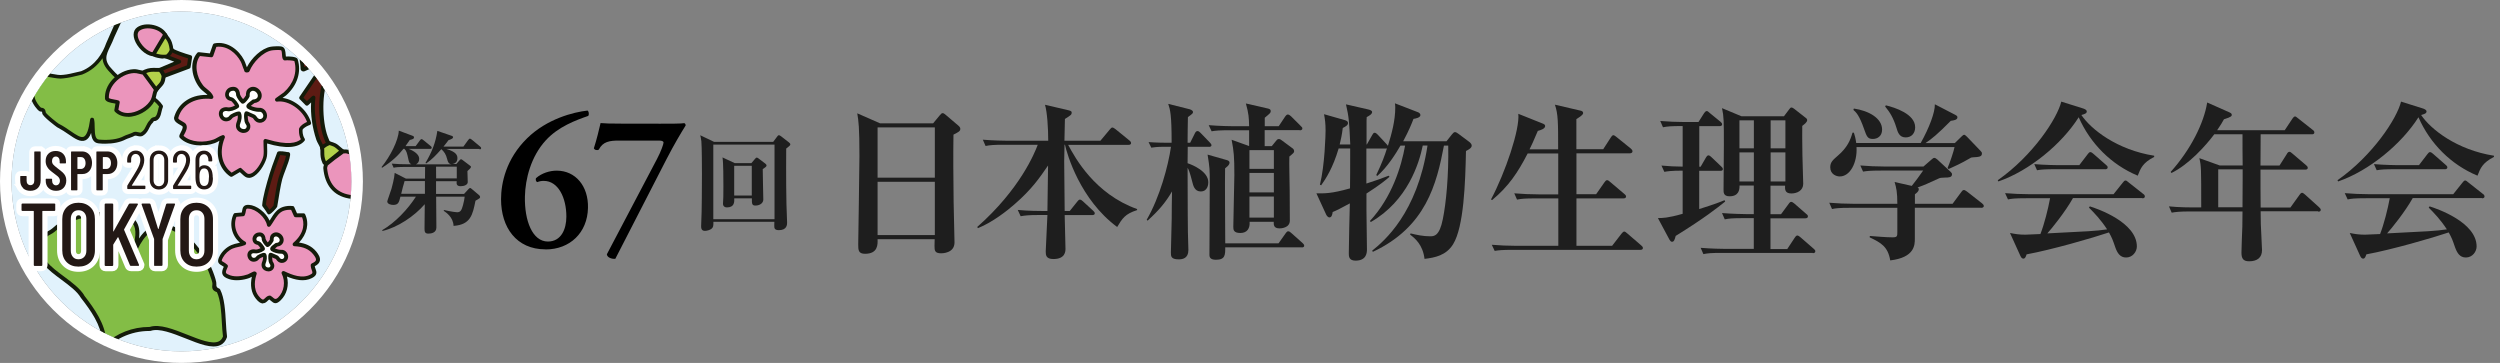 <?xml version="1.0" encoding="UTF-8"?>
<svg id="_レイヤー_1" data-name="レイヤー_1" xmlns="http://www.w3.org/2000/svg" version="1.1" xmlns:xlink="http://www.w3.org/1999/xlink" viewBox="0 0 310 45">
  <rect x="0" y="0" width="310" height="45" fill="#808080" stroke="none"/>
  <!-- Generator: Adobe Illustrator 29.5.1, SVG Export Plug-In . SVG Version: 2.1.0 Build 141)  -->
  <defs>
    <style>
      .st0 {
        fill: #b3d24a;
      }

      .st1 {
        fill: #e1f2fc;
      }

      .st2 {
        fill: #eb95bc;
      }

      .st3 {
        fill: #231815;
      }

      .st4 {
        fill: #83bd46;
        fill-rule: evenodd;
      }

      .st5 {
        fill: #fff;
      }

      .st6 {
        fill: #1e1e1e;
      }

      .st7, .st8 {
        fill: none;
      }

      .st9 {
        fill: #5d1b13;
      }

      .st10 {
        clip-path: url(#clippath-1);
      }

      .st11 {
        clip-path: url(#clippath-3);
      }

      .st8 {
        stroke: #fff;
        stroke-width: .95px;
      }

      .st12 {
        clip-path: url(#clippath-2);
      }

      .st13 {
        fill: #141b0a;
      }

      .st14 {
        clip-path: url(#clippath);
      }
    </style>
    <clipPath id="clippath">
      <rect class="st7" width="45" height="45"/>
    </clipPath>
    <clipPath id="clippath-1">
      <rect class="st7" width="45" height="45"/>
    </clipPath>
    <clipPath id="clippath-2">
      <path class="st7" d="M1.43,22.5c0,11.64,9.43,21.07,21.07,21.07s21.07-9.43,21.07-21.07S34.14,1.43,22.5,1.43,1.43,10.86,1.43,22.5"/>
    </clipPath>
    <clipPath id="clippath-3">
      <rect class="st7" width="45" height="45"/>
    </clipPath>
  </defs>
  <g>
    <path class="st6" d="M59.47,18.47h-4.12c1.2.36,1.37.76,1.37,1.15,0,.57-.43.69-.64.72h.5l.41-.47c.1-.1.11-.12.17-.12s.1.01.21.1l.91.69c.06.04.12.08.12.17,0,.12-.29.37-.44.5,0,.19.04,1.15.04,1.37,0,.33-.43.51-.87.51-.55,0-.53-.32-.5-.62h-2.56v1.58h3.47l.54-.59c.1-.1.15-.15.22-.15.06,0,.11.05.23.15l.9.76c.07.07.1.14.1.21,0,.12,0,.14-.57.46-.35,1.73-.59,2.97-2.72,3.12-.04-1.09-.93-1.67-1.22-1.87l.03-.1c.97.22,1.51.28,1.63.28.47,0,.57-.33.73-.88.11-.37.17-.75.21-1.05h-3.54c0,.54.03,3.21.03,3.82,0,.65-.62.76-1,.76-.47,0-.47-.3-.47-.7,0-.1.03-2.63.03-2.95-1.31,1.51-3.37,2.88-5.24,3.32l-.04-.1c1.63-.94,3.19-2.61,4.18-4.15h-1.92c-.17.68-.25,1.02-.88,1.02-.29,0-.75-.1-.75-.44,0-.08.46-1.33.53-1.59.04-.15.36-1.3.39-1.94l1.4.71h2.36c0-.4,0-.93.01-1.45h-2.41c-.97,0-1.23.04-1.49.1l-.23-.51c.66.06,1.31.08,1.98.08h.46c-.18-.07-.28-.18-.35-.48-.23-1.04-.26-1.15-.53-1.44h-.11c-.65.82-1.37,1.53-2.65,2.35l-.07-.08c1.08-1.33,2.1-3.32,2.14-4.52l1.74.65c.1.04.15.1.15.18,0,.19-.15.23-.53.33-.15.22-.25.37-.53.76h1.26l.51-.69c.08-.11.14-.18.22-.18.07,0,.11.03.25.14l.87.71c.06.04.14.12.14.21,0,.15-.12.15-.21.15h-2.65c.14.06,1.31.48,1.31,1.24,0,.3-.14.57-.41.68h4.46c-.43-.03-.51-.37-.58-.64-.15-.61-.37-.91-.71-1.23h-.03c-.64.73-1.16,1.27-1.87,1.76l-.08-.07c.77-1.3,1.26-2.5,1.47-3.97l1.8.62c.11.04.15.1.15.17,0,.15-.18.22-.58.37-.15.21-.25.36-.61.79h2.47l.58-.8c.11-.15.17-.19.22-.19.07,0,.14.04.26.14l1,.83c.06.04.14.12.14.21,0,.15-.14.15-.21.15ZM52.7,22.45h-2.53c-.21.71-.24.84-.42,1.58h2.94v-1.58ZM56.64,20.67h-2.57c0,.23.01,1.24.01,1.45h2.56v-1.45Z"/>
    <path class="st6" d="M95.87,17.6l.51-.68c.07-.1.12-.15.21-.15s.21.1.25.12l.98.76c.11.08.18.17.18.26,0,.12-.18.26-.51.51,0,.55-.01,1.38-.01,2.38,0,1.51.01,3,.04,4.51.01.36.08,1.96.08,2.28,0,.24,0,.95-1.02.95-.57,0-.57-.28-.57-.58,0-.17.01-.28.01-.46h-7.56v.22c0,.29-.04.47-.19.61-.19.18-.59.3-.86.3-.47,0-.47-.41-.47-.58,0-.28.06-1.52.06-1.77.01-.42.04-2.6.04-4.73,0-.9-.01-3.26-.07-4.02-.03-.29-.1-.61-.14-.76l1.71.82h7.33ZM88.45,17.93v9.25h7.59v-9.25h-7.59ZM93.17,20.23l.46-.54c.07-.08.14-.15.21-.15s.17.07.22.11l.84.64c.08.06.15.14.15.25s-.18.25-.47.43c-.01.59.07,3.23.07,3.77,0,.42-.4.75-.98.75-.44,0-.44-.23-.44-.9h-2.18c.01.46.03,1.13-.93,1.13-.28,0-.47-.17-.47-.46,0-.12.04-.73.04-.84.01-.44.01-.82.01-1.26,0-.77,0-3.01-.11-3.64l1.52.71h2.06ZM91.04,20.56v3.69h2.18v-3.69h-2.18Z"/>
    <path class="st6" d="M118.23,16.69c-.04,2.53-.02,5.2.02,8.36,0,.8.11,4.3.11,5.01,0,1.35-1.54,1.35-1.66,1.35-.8,0-.82-.36-.82-.91,0-.08.02-.76.02-.84h-7.08c.02.65.06,1.81-1.56,1.81-.84,0-.84-.48-.84-1.2,0-.42.15-9.18.15-10.91,0-3.64-.11-4.34-.27-5.31l2.82,1.24h6.59l.82-.99c.17-.19.23-.27.36-.27s.21.08.4.23l1.54,1.31c.13.11.25.25.25.4,0,.29-.21.4-.84.72ZM115.92,15.8h-7.1v6.23h7.1v-6.23ZM115.92,22.54h-7.1v6.61h7.1v-6.61Z"/>
    <path class="st6" d="M138.52,28.14c-4.59-3.39-6.21-9.03-6.46-10.19h-.06c-.04,1.56-.04,1.73-.04,2.06,0,.97.06,5.29.06,6.15h.63l.93-1.16c.08-.11.21-.25.32-.25s.25.08.38.21l1.26,1.16c.13.11.21.21.21.34,0,.19-.19.21-.34.21h-3.39c.02.63.1,3.71.1,4.17,0,.29,0,1.28-1.5,1.28-.91,0-.95-.48-.95-.95,0-.06.19-4.11.21-4.51h-1.05c-1.28,0-1.75.06-2.27.15l-.36-.78c1.28.13,2.78.13,3.01.13h.67c.06-3.37.06-3.56.08-5.64-1.07,1.56-2.02,2.95-4.15,4.8-.88.78-2.74,2.25-4.55,2.97l-.08-.15c5.29-4.67,7.12-9.16,7.5-10.19h-4.17c-1.31,0-1.75.04-2.3.15l-.34-.78c1.28.11,2.78.13,3.01.13h5.1c0-1.54-.13-3.58-.4-4.46l2.95.69c.34.08.36.19.36.27,0,.27-.08.32-.84.8-.02.42-.06,2.32-.06,2.7h4.46l1.16-1.39c.13-.15.21-.25.32-.25.13,0,.25.11.4.21l1.71,1.39c.11.08.21.19.21.32,0,.21-.19.23-.32.23h-7.48c.88,1.64,3.31,6.09,8.55,7.96v.13c-1.5.48-1.83,1.03-2.48,2.11Z"/>
    <path class="st6" d="M149.91,18.2h-2.63c0,.34-.02,1.77-.02,2.04.65.21,2.57,1.03,2.57,2.36,0,.21-.04,1.14-.95,1.14-.76,0-.93-.76-1.03-1.16-.32-1.26-.46-1.56-.59-1.77.02,6,.02,6.67.04,7.98,0,.61.06,1.6.06,2.21,0,1.05-.74,1.16-1.2,1.16-.97,0-.97-.4-.97-.84,0-.65.1-3.58.1-4.17,0-.55.02-2.93.04-3.41-.78,1.33-1.6,2.32-3.03,3.62l-.11-.11c1.62-2.8,2.67-6.67,3.01-9.05h-.78c-.97,0-1.33.06-1.66.11l-.34-.69c1.03.08,2.13.08,2.38.08h.48c0-3.47-.17-4.06-.42-4.82l2.59.65c.08.02.48.13.48.36,0,.17-.06.21-.63.63-.02.51-.04,2.74-.04,3.18h.32l.59-1.18c.08-.17.19-.27.32-.27s.27.11.38.23l1.14,1.18c.13.15.21.23.21.34,0,.19-.19.21-.32.21ZM161.41,30.67h-9.48c0,.93,0,1.54-1.14,1.54-.57,0-.82-.19-.82-.59,0-1.41.04-7.62.04-8.91,0-1.68,0-1.87-.27-3.54l2.21.63c.32.08.51.15.51.38,0,.15-.13.32-.19.38-.13.11-.25.21-.36.32-.04,1.52.02,7.85.02,9.29h6.61l.88-1.24c.15-.21.23-.25.32-.25.13,0,.23.08.38.21l1.39,1.24c.1.1.21.19.21.34,0,.19-.19.21-.32.21ZM161.16,16.14h-4.34v1.98h.88l.53-.65c.08-.1.17-.23.34-.23.15,0,.27.08.38.17l1.31.97c.13.08.21.21.21.38,0,.15-.06.21-.59.65-.04.67.04,3.62.04,4.23s.02,3.18.02,3.71c0,.93-1.12.97-1.26.97-.76,0-.74-.44-.74-.82h-2.99c.06.8-.29,1.39-1.14,1.39s-.88-.4-.88-.76c0-1.01.13-5.47.13-6.4,0-2.32-.06-2.95-.34-4.4l2.17.78v-1.96h-2.38c-1.28,0-1.75.04-2.27.13l-.36-.76c1.28.11,2.78.13,3.01.13h2c-.02-1.01-.04-1.52-.4-2.82l2.57.59c.32.06.51.13.51.36,0,.21-.08.27-.74.82v1.05h1.73l.8-1.2c.17-.23.25-.25.34-.25.13,0,.29.13.38.21l1.2,1.2c.17.17.21.19.21.32,0,.19-.19.23-.32.23ZM157.96,18.62h-3.03v2.32h3.03v-2.32ZM157.96,21.44h-3.03v2.42h3.03v-2.42ZM157.96,24.37h-3.03v2.61h3.03v-2.61Z"/>
    <path class="st6" d="M181.78,18.75c-.08,3.83-.25,9.37-1.6,11.54-.86,1.39-2.27,1.66-3.54,1.81-.21-1.75-1.16-2.53-1.79-3.01l.06-.15c.78.19,1.56.36,2.42.36.48,0,1.16,0,1.58-2.13.4-1.94.74-5.41.67-9.12h-.53c-.91,4.78-2.23,10.09-8.82,13.18l-.08-.15c1.47-1.18,5.58-4.63,6.86-13.03h-.59c-.44,2.17-1.87,6.86-6.44,9.48l-.11-.13c2.72-2.93,3.9-6.74,4.36-9.35h-.57c-.57.99-1.62,2.67-2.88,3.77l-.13-.11c.74-1.54,1.07-2.46,1.33-3.31-.06.02-.11.02-.19.02h-2.36v4.34c1.14-.36,1.98-.67,2.76-.97l.11.13c-.44.38-1.1.95-2.86,2.08v2.13c0,.25.06,4.61.06,4.78,0,.34,0,1.41-1.41,1.41-.84,0-.84-.55-.84-.91,0-.97.1-5.31.13-6.19-1.31.72-1.73.91-2.13,1.07-.04.29-.11.67-.4.67-.19,0-.36-.23-.42-.38l-1.2-2.61c1.03.02,1.87.04,4.17-.61.02-.88.02-2.8.02-4.34v-.61h-1.43c-.72,2.44-1.6,3.77-2.17,4.57l-.15-.08c.61-2.42.7-6.3.7-6.7,0-.91-.08-1.45-.19-2.04l2.59.74c.19.06.38.15.38.34,0,.27-.23.42-.65.63-.1.86-.23,1.43-.38,2.04h1.31c-.13-2.78-.15-3.33-.53-4.97l2.76.63c.25.06.48.15.48.32,0,.27-.36.46-.67.63,0,.15-.02.27-.02.46v2.93h.04l.67-1.18c.08-.15.17-.27.29-.27.15,0,.25.11.38.23l1.1,1.18c.04.06.15.17.17.21.48-1.54.91-3.14.91-4.76,0-.19-.02-.36-.04-.51l2.82,1.09c.13.04.34.17.34.36,0,.32-.57.44-.86.48-.23.61-.57,1.45-1.28,2.78h5.37l.65-.82c.15-.19.27-.32.4-.32s.29.1.46.23l1.35,1.01c.15.13.27.27.27.44,0,.27-.34.48-.69.65Z"/>
    <path class="st6" d="M193.21,18.5c0-3.31,0-4.34-.4-5.52l3.18.74c.13.02.32.1.32.29,0,.25-.42.48-.84.76v3.73h3.33l.95-1.47c.08-.13.19-.27.32-.27.08,0,.25.13.38.23l1.77,1.43c.08.08.21.19.21.34s-.13.25-.32.25h-6.63v5.07h2.44l1.03-1.47c.08-.11.19-.27.32-.27s.23.08.38.21l1.77,1.5c.1.08.21.17.21.32,0,.19-.19.23-.32.23h-5.83v5.88h4.42l1.16-1.5c.11-.13.23-.27.34-.27s.21.08.38.23l1.73,1.49c.08.08.21.17.21.32,0,.19-.17.23-.32.23h-15.79c-1.31,0-1.75.04-2.27.13l-.36-.76c1.01.08,2,.13,3.01.13h5.24v-5.88h-2.82c-1.31,0-1.75.04-2.3.15l-.34-.78c.99.08,2,.13,3.01.13h2.44v-5.07h-3.79c-1.24,2.4-2.38,4.09-4.4,5.77l-.15-.06c1.79-3.37,3.6-8.72,3.39-10.63l3.1,1.24c.08.04.23.11.23.27,0,.36-.61.53-.91.61-.55,1.31-.84,1.92-1.03,2.29h3.56Z"/>
    <path class="st6" d="M207.79,29.24c-.13.48-.21.74-.46.74-.15,0-.23-.13-.32-.27l-1.43-2.67c.53,0,1.24,0,3.07-.53v-5.35c-1.41,0-1.9.08-2.27.15l-.36-.78c.88.08,1.75.13,2.63.13v-5.03c-1.47,0-1.87.04-2.44.15l-.34-.78c.99.08,2,.13,2.99.13h1.75l.69-1.09c.04-.08.21-.27.32-.27.13,0,.19.06.4.25l1.31,1.07c.08.06.21.19.21.32,0,.21-.21.23-.32.23h-2.51v5.03h.17l.67-1.16c.04-.08.17-.25.29-.25.15,0,.29.15.38.23l1.2,1.14c.15.13.21.21.21.34,0,.21-.21.21-.32.21h-2.61v4.74c1.94-.61,2.63-.88,3.14-1.1l.08.17c-.97.78-2.55,2.04-6.15,4.27ZM224.8,31.36h-11.31c-1.28,0-1.75.04-2.27.15l-.34-.78c1.28.11,2.76.13,2.99.13h3.6v-3.81h-1.33c-1.28,0-1.75.04-2.27.15l-.34-.78c1.26.1,2.76.13,2.99.13h.95v-3.54h-1.77c.02.57-.13,1.33-1.24,1.33-.74,0-.74-.48-.74-.8,0-.86.04-4.74.04-5.52,0-2.99,0-3.56-.23-4.61l2.42,1.01h5.26l.63-.84c.13-.17.19-.25.29-.25.13,0,.27.1.36.17l1.43,1.12c.08.06.17.13.17.27,0,.27-.34.51-.61.72,0,.74-.02,1.85.02,3.64,0,.55.1,3.03.1,3.54,0,.84-.76,1.2-1.47,1.2-.82,0-.8-.53-.78-.97h-1.81v3.54h1.31l.93-1.26c.13-.19.21-.27.34-.27s.29.15.38.21l1.47,1.28c.11.11.21.13.21.32s-.19.23-.32.23h-4.32v3.81h2.08l.93-1.41c.15-.23.25-.27.32-.27.13,0,.32.17.4.23l1.62,1.41c.13.11.21.19.21.32,0,.19-.17.23-.32.23ZM217.48,14.92h-1.79v3.47h1.79v-3.47ZM217.48,18.9h-1.79v3.6h1.79v-3.6ZM221.39,14.92h-1.83v3.47h1.83v-3.47ZM221.39,18.9h-1.83v3.6h1.83v-3.6Z"/>
    <path class="st6" d="M245.65,25.76h-8.21v3.83c0,.76,0,2.34-3.05,2.7-.29-1.73-1.16-2.19-2.55-2.86l.02-.17c.8.06,2.02.17,2.82.17.59,0,.59-.15.59-.69v-2.97h-5.83c-1.45,0-1.85.06-2.27.15l-.34-.78c.99.08,2,.13,2.99.13h5.45c0-1.45-.13-2-.34-2.7l2.13.48c.51-.63.86-1.12,1.41-1.9h-5.18c-1.45,0-1.85.06-2.27.13l-.34-.76c.99.08,2,.13,2.99.13h4.84l.99-.86c.15-.13.23-.21.36-.21.08,0,.19.04.36.19l1.68,1.56c.1.11.15.17.15.29,0,.38-.42.4-.86.4-.48.02-.59.02-.78.11-1.47.67-1.64.76-2.63,1.12.06.02.15.08.15.21,0,.29-.29.48-.48.63v1.18h4.67l1.03-1.39c.11-.15.21-.32.38-.32.1,0,.25.11.4.21l1.85,1.45c.08.06.21.19.21.32,0,.21-.21.23-.34.23ZM244.62,19.51c-.19.02-.19,0-.48.19-.93.55-1.87.97-2.51,1.26l-.13-.13c.27-.61.78-2.11.86-2.59h-12.15c.11,1.94-.8,3.64-2.08,3.64-.4,0-1.18-.25-1.18-1.14,0-.63.34-.91.91-1.41,1.24-1.05,1.6-2,1.85-2.88h.17c.11.32.21.69.29,1.28h8c1.05-1.87,1.79-3.83,1.75-4.8l2.53,1.31c.19.11.27.15.27.32,0,.29-.44.38-.82.42-1.66,1.68-2.4,2.27-3.14,2.76h3.64l.86-.84c.15-.15.23-.19.29-.19.08,0,.17.06.36.25l1.64,1.71c.15.17.21.21.21.36,0,.4-.34.44-1.16.48ZM232.24,17.23c-.65,0-.76-.29-1.09-1.22-.59-1.71-1.01-2.11-1.33-2.38l.06-.17c1.85.27,3.5,1.2,3.5,2.61,0,.84-.61,1.16-1.14,1.16ZM236.31,17.04c-.8,0-.99-.65-1.16-1.22-.36-1.18-.8-1.9-1.39-2.61l.08-.15c1.12.27,3.64,1.07,3.64,2.72,0,.69-.4,1.26-1.18,1.26Z"/>
    <path class="st6" d="M265.07,21.78c-3.28-1.37-5.87-3.98-7.31-7.24-2.11,3.33-6.11,6.63-9.96,7.96l-.08-.15c4.38-3.07,7.39-7.69,7.88-9.75l2.74.86c.17.06.42.17.42.36,0,.23-.23.32-.67.44,1.22,1.81,4.44,4.32,9.03,5.05v.15c-1.41.72-1.68,1.39-2.04,2.32ZM265.64,24.56h-8.59c-.97,1.73-2.63,3.77-3.18,4.38,4.97-.25,6.02-.29,7.41-.5-.78-1.2-1.56-2-2.25-2.7l.11-.15c.95.29,5.83,1.98,5.83,4.97,0,.65-.53,1.37-1.33,1.37-.76,0-1.1-.57-1.35-1.28-.27-.8-.4-1.16-.78-1.83-1.98.67-7.1,2.15-10.21,2.72-.11.32-.19.53-.4.53s-.29-.19-.38-.36l-1.28-2.82c.65.13,1.14.21,1.9.21.17,0,1.14-.06,1.87-.08.46-1.14.97-3.16,1.2-4.44h-2.95c-1.45,0-1.87.06-2.27.15l-.36-.78c1.01.08,2,.13,3.01.13h10.44l1.14-1.43c.13-.17.23-.27.34-.27s.21.08.38.23l1.81,1.43c.13.08.21.19.21.32,0,.21-.21.23-.32.23ZM261.03,20.98h-6.17c-1.28,0-1.75.04-2.27.13l-.34-.76c1.26.11,2.76.13,2.99.13h2.59l1.05-1.37c.1-.15.21-.25.32-.25.13,0,.29.13.4.23l1.54,1.35c.13.1.21.19.21.32,0,.19-.19.23-.32.23Z"/>
    <path class="st6" d="M287.44,26.2h-7.12c0,1.18.02,1.85.11,3.5.02.61.06,1.24.06,1.31,0,.93-.59,1.39-1.6,1.39-.74,0-.95-.36-.95-1.07,0-.27.08-2.74.11-3.24,0-.08.02-1.83.02-1.87h-6.51c-1.28,0-1.75.06-2.27.15l-.34-.78c1.26.13,2.76.13,2.99.13h1.01c0-4.95,0-5.1-.23-6.11l2.53.91h2.84c-.02-.99-.02-2.59-.02-3.87h-3.5c-1.09,1.45-3.16,3.75-5.31,4.8l-.1-.13c2.48-2.76,4.13-6.06,4.53-8.61l2.76,1.22c.08.04.29.13.29.29,0,.15,0,.27-.97.57-.21.38-.42.74-.84,1.35h8.38l.95-1.43c.08-.11.19-.27.32-.27.11,0,.17.06.38.23l1.81,1.43c.13.08.21.19.21.32,0,.21-.17.23-.32.23h-6.34c0,.61-.02,3.33-.02,3.87h2.36l.91-1.43c.04-.08.15-.27.32-.27.13,0,.25.13.38.23l1.68,1.43c.13.1.21.21.21.32,0,.21-.19.23-.32.23h-5.54c0,1.47,0,3.14.02,4.7h3.69l1.12-1.56c.04-.06.19-.27.32-.27s.27.15.38.23l1.73,1.56c.15.15.21.21.21.34,0,.19-.17.21-.32.21ZM278.09,21h-3.03v4.7h3.01c0-1.09.02-1.85.02-3.58v-1.12Z"/>
    <path class="st6" d="M307.2,21.78c-3.29-1.37-5.88-3.98-7.31-7.24-2.11,3.33-6.11,6.63-9.96,7.96l-.08-.15c4.38-3.07,7.39-7.69,7.88-9.75l2.74.86c.17.06.42.17.42.36,0,.23-.23.32-.67.44,1.22,1.81,4.44,4.32,9.03,5.05v.15c-1.41.72-1.68,1.39-2.04,2.32ZM307.77,24.56h-8.59c-.97,1.73-2.63,3.77-3.18,4.38,4.97-.25,6.02-.29,7.41-.5-.78-1.2-1.56-2-2.25-2.7l.11-.15c.95.29,5.83,1.98,5.83,4.97,0,.65-.53,1.37-1.33,1.37-.76,0-1.09-.57-1.35-1.28-.27-.8-.4-1.16-.78-1.83-1.98.67-7.1,2.15-10.21,2.72-.11.32-.19.53-.4.53s-.29-.19-.38-.36l-1.28-2.82c.65.13,1.14.21,1.89.21.17,0,1.14-.06,1.87-.08.46-1.14.97-3.16,1.2-4.44h-2.95c-1.45,0-1.87.06-2.27.15l-.36-.78c1.01.08,2,.13,3.01.13h10.44l1.14-1.43c.13-.17.23-.27.34-.27s.21.08.38.23l1.81,1.43c.13.08.21.19.21.32,0,.21-.21.23-.32.23ZM303.15,20.98h-6.17c-1.28,0-1.75.04-2.27.13l-.34-.76c1.26.11,2.76.13,2.99.13h2.59l1.05-1.37c.11-.15.21-.25.32-.25.13,0,.29.13.4.23l1.54,1.35c.13.1.21.19.21.32,0,.19-.19.23-.32.23Z"/>
  </g>
  <g>
    <path d="M67.63,30.92c-3.6,0-5.5-2.73-5.5-6.21,0-2.02.63-5.02,3.24-7.57,2.46-2.41,5.75-3.24,7.48-3.43.17.1.22.46.1.66-1.56.54-3.73,1.34-5.28,3.04-1.85,2.02-2.53,4.8-2.58,6.94-.07,3.02.93,5.6,2.85,5.6,1.63,0,2.29-1.51,2.29-3.09,0-2.36-1.02-4.43-2.8-4.43-.34,0-.54.05-.8.15-.17-.05-.24-.29-.17-.49.73-.63,1.7-.93,2.58-.93,2.31,0,3.94,1.9,3.87,4.63-.07,3.07-2.24,5.14-5.26,5.14Z"/>
    <path d="M81.66,15.34c1.34,0,2.9,0,3.19-.07.1.05.17.12.17.29-.58.93-1.36,2.22-2.39,4.21l-6.33,12.32c-.41.05-1.02-.15-1.05-.56l6.23-11.84c.49-.93.8-1.83.8-2.02,0-.12-.15-.24-.56-.24h-4.94c-1.19,0-2.02.12-2.53,1.12-.17.12-.54.07-.61-.17.37-1.15.61-2.19.83-3.12.49.05,1.27.07,2.58.07h4.6Z"/>
  </g>
  <g class="st14">
    <g class="st10">
      <path class="st5" d="M22.5,1.43c11.64,0,21.07,9.43,21.07,21.07s-9.43,21.07-21.07,21.07S1.43,34.14,1.43,22.5,10.86,1.43,22.5,1.43M22.5,0C16.49,0,10.84,2.34,6.59,6.59S0,16.49,0,22.5s2.34,11.66,6.59,15.91,9.9,6.59,15.91,6.59,11.66-2.34,15.91-6.59,6.59-9.9,6.59-15.91-2.34-11.66-6.59-15.91S28.51,0,22.5,0"/>
    </g>
    <g class="st12">
      <rect class="st1" x="-13.29" y="-8.81" width="73.89" height="56.19"/>
      <path class="st13" d="M60.59,47.62H-13.29c-.13,0-.24-.11-.24-.24V-8.81c0-.13.11-.24.24-.24H60.59c.13,0,.24.11.24.24v56.19c0,.13-.11.24-.24.24M-13.06,47.14H60.36V-8.57H-13.06v55.71Z"/>
      <path class="st4" d="M3.55,10.11c.17.44.21.97.56,1.33.08.07.07.15.04.23-.34.53.53,1.73.87,1.92.38.02.4.1.44.43.03.25,1.74,1.61,1.8,1.58,2.16,1.1,3.6,3.41,4.17-.77.21.87-.2,2.61.83,2.71,1.1.1,2.36,0,3.23-.46.25-.13.92-.31,1.16-.48.34-.12.71.25,1.02-.01.62-.4.61-1.09,1.13-1.55.08-.17.21-.26.42-.28.59-.16.54-1.09.77-1.58-1.17-1.75-3.72-1.91-5.15-3.36h0c-.34-.33-.71-.63-1.02-1-1.65-1.66-.5-2.54.15-4.32,0,0,0,0,0,0,.82-1.74,1.59-3.52,2.41-5.26h0c.11-.19.42-.66.06-.74-.95,2.29-2.04,4.6-3.04,6.9-.59,1.64-1.66,3-3.27,3.63-.75.17-1.49.39-2.28.46-1.15.24-4.15-1.23-4.29.61"/>
      <path class="st13" d="M13.05,17.82c-.26,0-.53-.01-.81-.04-.69-.06-.88-.65-.94-1.29-.18.49-.42.78-.71.91-.61.27-1.31-.21-2.11-.76-.39-.27-.84-.57-1.3-.81-.04-.01-.07-.03-.08-.04-.08-.05-1.81-1.33-1.86-1.73,0-.06-.02-.18-.04-.21,0,0-.03-.01-.18-.02-.04,0-.07-.01-.11-.03-.3-.17-.87-.9-1.03-1.52-.07-.27-.05-.5.05-.68-.27-.29-.37-.64-.46-.98-.04-.15-.08-.28-.13-.41-.01-.03-.02-.07-.02-.1.03-.39.17-.68.43-.88.59-.45,1.6-.27,2.57-.09.59.11,1.15.21,1.48.14,0,0,.02,0,.03,0,.57-.05,1.12-.19,1.66-.32.19-.05.38-.09.57-.13,1.8-.71,2.69-2.28,3.11-3.48.42-.97.86-1.95,1.28-2.89.59-1.32,1.21-2.69,1.76-4.03.04-.11.16-.17.27-.14.15.04.26.12.31.25.12.27-.08.61-.2.81l-.02.03c-.43.91-.86,1.85-1.27,2.76-.37.81-.75,1.65-1.13,2.47-.15.41-.33.78-.49,1.11-.54,1.12-.87,1.79.29,2.95,0,0,0,0,.01.01.21.25.45.47.7.7.1.09.2.18.3.28.62.62,1.44,1,2.31,1.39,1.08.49,2.2.99,2.88,2.01.05.07.05.16.02.23-.06.13-.1.32-.15.51-.1.47-.24,1.05-.77,1.2-.02,0-.03,0-.05,0-.14,0-.19.06-.22.14-.01.03-.03.06-.06.08-.2.18-.31.4-.43.64-.15.31-.33.67-.72.92-.26.21-.55.13-.76.08-.12-.03-.22-.06-.3-.04-.17.1-.43.2-.69.29-.18.06-.37.13-.46.18-.64.34-1.54.53-2.55.53M11.43,14.6c.11,0,.21.07.23.18.07.29.08.64.08,1.01.02.89.07,1.48.54,1.52,1.24.11,2.37-.04,3.09-.44.12-.07.32-.14.53-.21.22-.08.5-.18.62-.25.02-.01.03-.02.05-.03.22-.08.43-.02.6.02.21.06.28.06.34,0,0,0,.02-.01.03-.02.29-.18.41-.44.56-.74.13-.26.26-.53.5-.76.08-.16.25-.34.57-.37.23-.08.31-.38.42-.83.04-.16.07-.33.13-.48-.61-.84-1.58-1.28-2.61-1.74-.87-.39-1.77-.8-2.45-1.48-.09-.09-.19-.18-.29-.27-.25-.23-.51-.46-.74-.74-.65-.66-.89-1.22-.91-1.75-.65.93-1.5,1.62-2.52,2.02-.01,0-.02,0-.03.01-.19.04-.39.09-.58.14-.55.13-1.12.27-1.72.33-.42.08-1.02-.03-1.65-.14-.83-.15-1.78-.33-2.2,0-.14.1-.21.26-.24.49.05.13.09.27.12.4.08.3.16.59.35.79.14.13.17.29.1.49,0,.02-.01.03-.02.04-.06.09-.04.25-.01.36.12.48.56,1.04.76,1.2.47.04.55.27.6.61.15.26,1.4,1.27,1.64,1.41.01,0,.02,0,.03.01.5.25.97.57,1.38.86.69.47,1.28.88,1.65.72.36-.16.63-.88.8-2.16.02-.11.11-.2.22-.21,0,0,0,0,.01,0M7.18,15.38s0,0,0,0c0,0,0,0,0,0M7.23,15.37s-.03,0-.05.01c.02,0,.04-.01.05-.01M3.96,11.63h0,0Z"/>
      <path class="st9" d="M37.67,8.6c.67-.31,2.74-1.25,2.84-1.16l-3.19,4.68.72.74.82-.77c-.21,1.66.05,3.59.58,5.18.09.28.43.79.47.99,0,.04,0,.07.01.11.1-.11.37-.34.91-.56-.18-.07-.24-.18-.47-.79-.74-2.01-.79-5.72.19-7.65.7-1.37,3.41-3.83,4.65-4.84.55-.45,2.87-2.28,3.34-2.47.22-.09.44.04.67.04L47.98-.05c-2.6,2.02-3.89,3.62-6.56,5.53-1.26.9-2.52,1.58-4.03,1.97,0,0,.12.64.11,1.02,0,.09.09.16.18.12"/>
      <path class="st13" d="M39.93,18.61s-.05,0-.07-.01c-.09-.03-.15-.1-.16-.2v-.04s0-.04-.01-.05c-.01-.07-.13-.28-.2-.42-.1-.19-.21-.38-.26-.54-.51-1.53-.74-3.19-.65-4.65l-.36.34c-.09.09-.24.09-.33,0l-.72-.74c-.08-.08-.09-.21-.03-.3l2.81-4.12c-.45.18-1.17.49-2.17.95-.11.05-.25.04-.35-.03-.11-.07-.17-.19-.16-.32,0-.35-.1-.97-.1-.97-.02-.12.05-.24.17-.27,1.37-.36,2.59-.96,3.95-1.94,1.45-1.04,2.49-1.98,3.58-2.98.89-.81,1.8-1.64,2.98-2.55.05-.04.12-.06.19-.05.07.01.13.06.16.11l1.25,2.16c.04.07.04.16,0,.24-.04.07-.12.12-.2.12h0c-.11,0-.21-.02-.3-.04-.12-.03-.21-.04-.27-.02-.4.16-2.42,1.74-3.28,2.43-1.2.97-3.91,3.41-4.59,4.76-.96,1.88-.88,5.56-.17,7.46.21.56.25.62.33.65.09.03.15.12.15.22,0,.1-.06.19-.15.22-.52.21-.75.42-.83.5-.05.05-.11.08-.17.08M38.87,11.85s.07,0,.11.03c.09.05.14.14.13.24-.2,1.52.02,3.42.57,5.08.04.11.14.3.22.46.06.12.11.21.15.3.1-.07.22-.14.37-.22-.08-.14-.16-.34-.27-.63-.75-2.03-.83-5.82.2-7.84.72-1.42,3.49-3.92,4.72-4.91.03-.02,2.82-2.27,3.4-2.5.11-.04.21-.05.3-.05l-.86-1.49c-1.06.84-1.91,1.61-2.73,2.36-1.1,1-2.14,1.95-3.62,3.01-1.35.97-2.56,1.57-3.9,1.95.03.18.06.45.07.68,2.71-1.24,2.8-1.17,2.94-1.05.09.08.11.22.04.32l-3.08,4.52.42.43.65-.61s.1-.06.16-.06M37.67,8.6h0,0Z"/>
      <path class="st0" d="M39.95,18.31c.08.59-.09,1.08.27,1.83.04.09.15.11.2.15.05-.04.1-.08.14-.11.15-.09,1.01-.82,1.88-1.49-.15-.06-.62-.56-.92-.71-.34-.16-.52-.18-.65-.23-.54.22-.81.45-.91.56"/>
      <path class="st13" d="M40.42,20.52s-.1-.01-.14-.04h0s0,0-.02,0c-.07-.03-.19-.09-.26-.23-.26-.56-.27-1-.27-1.39,0-.18,0-.34-.02-.51,0-.07.01-.14.06-.19.12-.13.41-.38,1-.62.06-.02.12-.02.17,0,.03.01.07.02.12.04.12.04.3.08.55.2.2.09.44.3.64.48.1.08.23.2.27.22.08.03.13.1.15.19.01.08-.02.17-.09.22-.42.33-.84.67-1.18.94-.42.34-.63.51-.72.56-.02.01-.05.04-.1.08-.05.04-.1.06-.16.06M40.2,18.4c.01.16.01.31.01.46,0,.36,0,.7.2,1.13,0,0,.02,0,.02-.01.06-.04.36-.28.67-.53.27-.22.6-.49.94-.76-.03-.03-.07-.06-.1-.09-.17-.15-.39-.34-.53-.41-.22-.1-.36-.14-.48-.18-.02,0-.04-.01-.06-.02-.36.15-.56.3-.67.4"/>
      <path class="st2" d="M40.33,20.84c.16,1.84,1.06,3.19,2.96,3.53.19.03,1.1.18,1.1-.04v-1.6l1.07.15c.41-1.86-.49-3.62-2.4-4.1-.16-.04-.35-.01-.51-.02-.71.49-1.54,1.11-2.12,1.61,0,0,0,0,0,0,.01.14-.11.29-.09.46"/>
      <path class="st13" d="M44.01,24.69c-.2,0-.46-.03-.77-.08-1.87-.34-2.96-1.63-3.15-3.75-.01-.14.03-.26.06-.35.01-.03.03-.08.03-.11,0,0,0-.01,0-.02,0-.07.03-.14.08-.18.54-.46,1.34-1.07,2.14-1.63.05-.03.1-.05.16-.04.06,0,.11,0,.17,0,.12,0,.25,0,.38.03,1.95.49,3.03,2.33,2.58,4.38-.03.12-.14.2-.27.18l-.8-.11v1.32c0,.09-.04.18-.11.24-.09.08-.26.12-.5.12M40.65,20.5c-.01.06-.03.11-.05.17-.02.06-.04.12-.04.16.17,1.9,1.1,3.02,2.76,3.32.32.06.66.09.82.07v-1.47c0-.07.03-.13.08-.18.05-.05.12-.07.19-.06l.85.12c.29-1.72-.62-3.19-2.27-3.6-.07-.02-.16-.02-.25-.01-.04,0-.09,0-.13,0-.73.51-1.45,1.05-1.96,1.49"/>
      <path class="st9" d="M34.77,22.16c.23-.83.87-2.17.96-2.92.03-.21-.02-.11-.14-.14-.17-.03-.91-.15-1-.09-.32.86-.66,1.72-.93,2.6-.31,1.03-.84,2.81-.91,3.84,0,0,.36.46.62.91.06,0,.76-.68.78-.77.04-.14.36-2.47.63-3.43"/>
      <path class="st13" d="M33.36,26.6h0c-.08,0-.16-.05-.2-.12-.25-.43-.6-.88-.6-.88-.04-.05-.05-.1-.05-.16.07-.99.53-2.6.92-3.89.2-.66.45-1.31.68-1.94.09-.23.17-.45.25-.68.02-.05.05-.09.09-.12.2-.13.95,0,1.18.05,0,0,.01,0,.02,0,.04,0,.15-.02.25.07.1.1.08.23.07.33-.06.48-.31,1.14-.56,1.79-.16.43-.32.83-.41,1.16-.19.7-.42,2.13-.54,2.9-.06.36-.08.49-.09.53-.03.1-.77.95-1.02.95M32.98,25.38c.09.12.27.36.44.63.18-.16.42-.41.49-.51.01-.07.04-.26.07-.46.12-.78.35-2.23.55-2.95.1-.35.25-.76.42-1.2.22-.57.44-1.15.51-1.57-.2-.04-.54-.08-.72-.09-.07.18-.14.36-.2.54-.23.62-.48,1.26-.67,1.91-.22.72-.79,2.62-.9,3.7"/>
      <path class="st5" d="M3.93,3.89c.14.78-.3,1.06-.68,1.6.02.68.88,1.01,1.25.37.23-.4-.19-1.12.26-1.59.89,0,.6,1.13,1.44,1.08.78-.04.83-1.04.25-1.22-.55-.18-.96.1-1.16-.76.01-.08.56-.5.64-.53.39-.11.92.14,1-.56.06-.62-.64-.93-1.1-.63-.16.1-.45,1.21-1.06,1.08-.49-.45-.22-.74-.25-1.21-.06-.98-1.64-.83-1.44.27.08.43.53.3.66.52.06.09.22.75.18.8-.62.34-2.37-.68-2.13.73.19,1.1,1.84-.24,2.13.05"/>
      <path class="st13" d="M3.95,6.45c-.07,0-.14,0-.21-.03-.41-.1-.71-.48-.73-.92,0-.05.01-.1.04-.15.09-.12.17-.23.26-.34.25-.31.43-.53.4-.92-.12.03-.31.1-.44.16-.46.18-.99.39-1.37.17-.18-.1-.3-.29-.34-.55-.06-.38,0-.65.17-.83.29-.3.79-.23,1.27-.16.24.03.5.07.67.05-.04-.18-.11-.45-.14-.52,0,0-.08-.02-.13-.04-.18-.06-.49-.15-.56-.56-.07-.4.05-.76.34-.99.29-.23.71-.28,1.05-.12.31.14.5.43.52.79,0,.16-.01.3-.03.42-.03.24-.05.37.15.58.24-.01.45-.43.58-.68.1-.19.15-.3.25-.37.31-.2.72-.21,1.04-.01.3.18.46.51.42.86-.07.72-.58.73-.89.74-.1,0-.19,0-.26.02-.08.05-.34.25-.46.36.1.34.21.35.5.38.14.01.29.03.47.09.37.12.6.5.55.91-.05.36-.33.74-.86.77-.57.03-.77-.36-.92-.64-.13-.25-.22-.39-.43-.43-.11.17-.1.38-.07.69.02.27.05.54-.09.78-.17.3-.45.46-.75.46M3.49,5.56c.04.22.2.36.36.4.18.04.34-.03.44-.21.06-.11.05-.3.03-.5-.03-.35-.07-.79.27-1.14.04-.05.11-.07.17-.07h0c.59,0,.8.4.95.69.14.28.22.4.47.39.34-.02.4-.28.41-.36.02-.15-.04-.34-.22-.4-.13-.04-.25-.05-.37-.07-.43-.04-.78-.14-.94-.86,0-.03,0-.07,0-.1.04-.21.7-.68.81-.71.13-.04.27-.04.4-.04.3,0,.4,0,.43-.31.02-.24-.11-.36-.2-.41-.16-.1-.36-.1-.52,0-.02.04-.07.13-.11.2-.19.37-.54,1.06-1.16.93-.04,0-.08-.03-.11-.06-.44-.41-.39-.75-.35-1.05.02-.11.03-.21.02-.33-.01-.23-.14-.33-.24-.38-.18-.08-.41-.05-.56.07-.15.11-.2.3-.16.53.02.11.06.13.23.18.13.04.3.09.4.25.02.03.33.85.18,1.06-.02.03-.05.05-.08.07-.29.16-.71.1-1.11.05-.33-.05-.74-.11-.86.02-.06.06-.07.21-.04.42.03.17.09.2.11.21.18.1.63-.07.96-.2.43-.17.78-.3,1-.09.03.03.06.08.07.13.13.72-.18,1.1-.48,1.47-.06.08-.13.16-.19.24M3.8,4.09h0,0Z"/>
      <path class="st5" d="M34.96,31.3c-.34.01-.38.18-.72-.07-.35-.25-.28-.51.03-.77.22-.18.55-.11.67-.41.24-.55-.28-1.09-.81-.74-.36.24-.14.48-.26.76-.03.07-.42.44-.5.43-.79-.38-.11-1.44-1.17-1.3-.52.07-.57.86-.16,1.04.15.06.32.03.46.12.09.06.34.51.31.61-.36.53-1.07.13-1.4.34-.36.23-.27,1.04.35,1.01.45-.02.39-.36.57-.49.08-.06.6-.2.67-.09.33.5-.2.94-.11,1.41.1.5.98.44,1.07-.09.06-.31-.23-.43-.27-.71-.03-.15-.04-.55.07-.65.46-.16.79.54,1,.61.86.26,1.04-1.03.2-1.01"/>
      <path class="st13" d="M33.39,33.74c-.37,0-.66-.22-.72-.54-.05-.26.04-.5.11-.71.09-.24.14-.39.07-.54-.11,0-.3.06-.37.09-.01.02-.03.06-.05.09-.07.15-.2.43-.65.45-.37.02-.66-.19-.77-.54-.11-.36,0-.74.28-.91.19-.12.43-.11.66-.1.28.02.48.02.61-.11-.04-.11-.15-.3-.2-.36-.03-.02-.09-.02-.14-.03-.08-.01-.17-.02-.26-.06-.29-.12-.46-.46-.41-.83.05-.36.3-.62.63-.67.81-.11.91.41.97.74.05.24.09.41.24.52.09-.08.23-.21.28-.27.02-.05.02-.1.01-.18,0-.18-.01-.45.33-.67.32-.21.68-.2.95.03.28.24.37.64.21,1-.12.28-.35.35-.53.41-.09.03-.16.05-.22.1-.17.14-.18.22-.18.23,0,.03.04.09.13.15.14.1.16.1.27.07.07-.02.17-.04.3-.05.33-.01.59.13.71.4.13.28.09.62-.12.86-.2.24-.52.32-.86.21-.13-.04-.24-.16-.36-.29-.15-.17-.28-.31-.41-.33-.02.1-.02.28,0,.39.01.07.05.13.1.2.09.13.22.32.17.59-.07.37-.4.63-.82.63h0ZM32.88,31.47s.07,0,.1,0c.12.02.19.08.22.13.26.39.13.75.02,1.04-.06.17-.12.32-.09.46.03.14.21.15.25.15.15,0,.32-.08.35-.24.01-.08-.01-.12-.09-.24-.07-.1-.15-.22-.18-.39,0,0-.1-.63.13-.86.03-.03.06-.04.09-.06.46-.16.8.22,1,.45.05.06.13.14.16.16.1.03.25.04.35-.07.08-.09.1-.24.05-.34-.04-.09-.14-.13-.27-.13-.08,0-.14.02-.2.03-.2.05-.37.07-.67-.14-.21-.15-.33-.33-.33-.52,0-.21.11-.41.35-.62.12-.1.26-.15.38-.18.15-.05.2-.07.23-.14.08-.19.02-.37-.08-.45-.1-.09-.24-.09-.38,0-.12.07-.11.11-.11.25,0,.11,0,.25-.06.4-.03.08-.49.61-.76.57-.02,0-.04-.01-.06-.02-.46-.22-.54-.63-.59-.92-.06-.34-.08-.41-.45-.36-.17.02-.21.19-.22.26-.02.12.02.28.13.32.03.01.08.02.14.03.11.01.24.03.36.12.13.09.46.63.41.86,0,.03-.02.05-.03.08-.3.43-.76.4-1.09.39-.15,0-.31-.02-.37.02-.09.06-.13.23-.08.37.04.14.15.21.3.2.16,0,.18-.05.24-.18.04-.09.09-.19.2-.27.1-.08.45-.18.69-.18M34.96,31.3h0,0Z"/>
      <path class="st2" d="M36.26,25.81c-.39-.04-.74-.02-1.11.1-.91.29-1.27,1.29-1.81,1.99-.21-1.04-1.43-2.19-2.51-2.25-.7-.04-.48.45-.7.94l-.97.08c-.6,1.25-.08,2.85,1.13,3.52-.49.2-1.03.22-1.52.44-.54.24-1.04.7-1.32,1.22-.46.88.06.68.58,1.18-.37.77-.42,1.07.45,1.37.71.24,1.64.13,2.34-.12.14-.05.72-.39.78-.34-.33.97-.37,2.1.29,2.93.94,1.18,1.06.04,1.56.04.55.36.58.79,1.2.18.85-.83,1.04-2.18.5-3.23,1.02.49,2.34,1,3.44.43.78-.41.19-.74.19-1.39.87-.38.8-.83.26-1.5-.64-.79-1.51-1.04-2.5-1.09,1.04-.91,1.72-2.23,1.09-3.59h-.95s-.41-.89-.41-.89Z"/>
      <path class="st13" d="M32.61,37.63s-.02,0-.04,0c-.27-.02-.55-.21-.87-.63-.54-.68-.7-1.64-.47-2.68-.02,0-.03.02-.04.02-.15.08-.23.12-.29.14-.67.24-1.68.4-2.49.13-.47-.16-.71-.33-.81-.58-.12-.28-.02-.59.15-.95-.09-.07-.19-.12-.27-.17-.45-.25-.6-.49-.23-1.19.3-.57.84-1.07,1.44-1.33.27-.12.55-.18.82-.24.09-.02.17-.04.25-.06-1.02-.84-1.38-2.33-.8-3.54.04-.08.11-.13.2-.13l.82-.07c.02-.08.04-.16.05-.24.05-.3.13-.75.83-.71.98.06,2.12.96,2.57,1.96.04-.07.09-.14.13-.21.37-.59.78-1.25,1.53-1.49.39-.12.78-.16,1.21-.11.08,0,.16.06.19.14l.34.76h.79c.09-.01.18.05.22.13.53,1.14.24,2.42-.76,3.5.7.09,1.52.36,2.15,1.13.25.32.53.73.43,1.14-.06.26-.27.48-.63.66.02.12.06.23.1.34.12.32.28.76-.43,1.12-.99.52-2.13.23-3.12-.18.28,1.04,0,2.2-.77,2.94-.57.56-.85.39-1.19.09-.07-.06-.14-.13-.23-.19-.06.03-.12.1-.19.16-.14.14-.32.32-.59.32M31.58,33.67c.06,0,.11.02.16.06.08.06.11.17.08.26-.21.62-.46,1.81.25,2.71.31.39.47.44.53.45.08,0,.15-.07.27-.18.14-.14.32-.31.58-.32h0s.09.01.13.04c.16.1.27.21.37.29q.24.21.53-.08c.76-.74.95-1.98.46-2.95-.05-.09-.03-.2.04-.27.07-.07.18-.09.27-.05,1.04.5,2.24.94,3.22.43.33-.17.31-.23.2-.54-.06-.17-.14-.38-.14-.64,0-.1.06-.18.14-.22.3-.13.48-.27.51-.41.04-.15-.07-.39-.34-.72-.52-.64-1.23-.95-2.33-1-.1,0-.18-.07-.21-.16-.03-.09,0-.19.07-.26,1.52-1.32,1.32-2.58,1.09-3.17h-.79s0,0,0,0c-.09,0-.18-.05-.22-.14l-.35-.78c-.31-.02-.6.01-.88.1-.58.18-.92.72-1.27,1.28-.13.21-.27.43-.42.63-.06.07-.15.11-.24.09-.09-.02-.16-.09-.18-.19-.19-.97-1.35-2.01-2.29-2.06-.28-.02-.28,0-.34.32-.02.14-.05.3-.13.48-.03.08-.11.14-.2.14l-.83.07c-.45,1.11.03,2.5,1.08,3.08.08.04.13.13.12.22,0,.09-.06.17-.15.21-.26.11-.52.16-.78.22-.26.06-.51.11-.74.21-.49.21-.95.64-1.2,1.11-.21.41-.21.41.04.55.14.08.32.18.5.35.07.07.09.18.05.27-.14.29-.27.59-.22.73.04.1.22.2.53.31.7.24,1.58.09,2.18-.12.03-.01.15-.07.24-.12.31-.16.48-.25.61-.25"/>
      <path class="st5" d="M27.7,14.65c.87.45,1.12-.9,2.01-.75.52.84-.58,1.6,0,2.25.39.44,1.16.25,1.3-.25.15-.51-.68-1.19-.21-1.85.73-.39,1.08.71,1.4.81.93.29,1.39-.93.75-1.31-.37-.22-2.03.09-1.63-.84.31-.72,1.04-.43,1.26-.94.48-1.11-1.13-1.5-1.4-.64-.16.51-.06.95-.76,1.22-.93-.25-.39-1.31-.98-1.66-.51-.3-1.19-.12-1.27.51-.14,1.16,1.25.54,1.42,1.74-.47.54-.96.3-1.48.28-.78-.03-1.19,1.02-.42,1.42"/>
      <path class="st13" d="M30.28,16.63c-.29,0-.56-.12-.75-.32-.39-.43-.21-.91-.07-1.3.12-.32.22-.6.1-.89-.22,0-.4.16-.65.39-.3.28-.71.67-1.32.35-.43-.22-.63-.65-.51-1.09.13-.48.55-.79,1.04-.78.13,0,.25.02.37.04.35.05.6.08.85-.16-.09-.36-.33-.45-.64-.58-.36-.14-.86-.34-.76-1.12.04-.34.23-.61.52-.75.33-.16.76-.14,1.1.07.36.21.42.6.46.91.05.38.1.59.39.7.35-.15.39-.34.46-.67.02-.11.05-.24.09-.37.11-.33.37-.56.72-.62.39-.07.81.08,1.04.37.13.16.32.52.09,1.05-.14.33-.44.43-.68.5-.26.08-.46.14-.58.44-.04.1-.05.18-.03.21.08.14.56.17.84.19.3.02.56.04.72.14.38.23.52.73.31,1.18-.18.41-.65.74-1.26.55-.18-.05-.3-.22-.45-.41-.3-.39-.47-.54-.72-.44-.14.24-.05.49.11.87.12.28.25.57.17.87-.09.31-.37.56-.72.64-.08.02-.16.03-.24.03M29.57,13.64c.06,0,.12,0,.18.01.07.01.13.05.16.11.32.52.14,1.01,0,1.4-.14.39-.21.61-.02.82.13.14.32.2.53.15.18-.04.32-.16.37-.31.04-.13-.05-.33-.14-.54-.16-.37-.39-.88-.03-1.38.02-.03.05-.05.08-.07.67-.36,1.11.21,1.37.55.07.09.18.23.22.25.35.11.58-.08.68-.3.09-.19.08-.46-.12-.58-.07-.04-.33-.06-.51-.07-.47-.03-1-.07-1.21-.42-.11-.18-.11-.4,0-.65.21-.49.6-.61.88-.7.21-.07.33-.11.38-.24.07-.16.12-.39-.02-.57-.12-.16-.36-.24-.58-.2-.13.02-.29.09-.36.3-.03.11-.06.21-.08.32-.08.38-.16.8-.83,1.05-.05.02-.1.02-.14,0-.68-.18-.75-.72-.81-1.11-.04-.29-.08-.48-.23-.57-.21-.12-.46-.14-.65-.05-.1.05-.23.16-.26.38-.05.41.11.47.46.62.36.14.85.34.95,1.06,0,.07-.01.14-.06.19-.45.52-.95.45-1.35.4-.11-.02-.22-.03-.33-.03-.31-.01-.51.21-.56.42-.03.11-.06.38.27.55h0c.3.15.46.02.78-.28.25-.23.55-.51.98-.51"/>
      <path class="st2" d="M26.19,12.02c-1.92-.21-3.87.63-4.37,2.6.04.47.9.65,1.03.91.23.46-.43,1.16-.38,1.36.97,1.01,2.84,1.05,4.09.59.39-.14.69-.41,1.07-.52-.68,1.68-.51,3.62,1.06,4.71l1.08-.64c.21.18.67.67.9.74.97.3,2.12-1.63,2.23-2.45.07-.52,0-1.3,0-1.87,0-.05,3.45,1.29,4.7-.17-.38-.57-.29-1.3-.29-1.3.24-.5,1.05-.74,1.05-.74-.45-1.64-2.4-3.13-4.03-2.9l.99-.71c1.21-1.06,1.87-2.63,1.38-4.24-.12-.16-1.14-.23-1.38-.15-.21-.14,0-1.12-.4-1.26-.21-.07-1.02-.03-1.28.01-1.21.2-2.51,1.6-2.94,2.72-.28.05-.17-.04-.23-.16-.15-.31-.24-.69-.41-1.02-.64-1.24-1.96-2.25-3.43-1.96l-.44,1.26-1.53-.17c-.97,1.12-.56,2.92.28,4.01.4.51,1.04.75,1.25,1.33"/>
      <path class="st13" d="M30.88,22.05c-.09,0-.19-.01-.28-.04-.2-.06-.45-.28-.76-.58-.03-.03-.07-.06-.1-.09l-.93.55c-.08.05-.18.04-.26,0-1.37-.94-1.86-2.64-1.34-4.44-.01,0-.02.01-.03.02-.17.1-.34.2-.54.27-1.33.49-3.31.43-4.34-.65-.03-.03-.05-.07-.06-.11-.04-.16.05-.33.17-.56.12-.23.31-.57.22-.75-.03-.04-.19-.13-.3-.19-.32-.18-.72-.4-.75-.81,0-.03,0-.05,0-.08.38-1.5,1.8-2.9,4.15-2.82-.11-.12-.24-.22-.39-.34-.21-.17-.42-.34-.6-.57-.92-1.18-1.33-3.09-.28-4.31.05-.06.13-.09.21-.08l1.35.15.38-1.08c.03-.08.1-.14.18-.16,1.63-.32,3.03.81,3.69,2.08.1.19.16.38.23.57.04.11.07.21.11.31.56-1.13,1.8-2.35,2.98-2.55.24-.04,1.11-.1,1.39,0,.38.13.41.59.44.96,0,.08.01.18.03.26.42-.03,1.25.01,1.43.27.02.02.03.04.03.07.49,1.58-.05,3.26-1.45,4.49,0,0-.01.01-.02.01l-.4.29c1.52.2,3.1,1.52,3.53,3.07.03.12-.04.25-.16.29-.19.06-.71.28-.89.58-.01.14-.03.68.25,1.1.06.09.05.21-.02.29-.76.89-2.32,1-4.63.32,0,.09,0,.18,0,.27.02.46.03.94-.02,1.31-.09.63-.76,1.94-1.57,2.46-.24.15-.46.23-.69.23M29.77,20.8c.05,0,.11.02.15.06.06.05.15.13.24.22.16.15.46.44.58.47.16.05.35,0,.57-.13.67-.43,1.28-1.58,1.36-2.12.05-.34.03-.79.01-1.23,0-.21-.01-.42-.01-.6,0-.08.04-.15.1-.19.1-.08.17-.06.4.01,2.5.75,3.63.43,4.14-.02-.31-.6-.23-1.26-.23-1.29,0-.02.01-.05.02-.07.2-.41.68-.66.97-.79-.53-1.49-2.3-2.72-3.7-2.52-.11.02-.21-.05-.25-.15-.04-.1,0-.22.08-.28l.98-.7c1.22-1.08,1.71-2.53,1.32-3.9-.22-.08-.94-.12-1.11-.08-.07.02-.14,0-.2-.03-.18-.13-.2-.38-.22-.68,0-.13-.04-.52-.11-.55-.14-.05-.89-.03-1.16.02-1.11.19-2.35,1.51-2.76,2.57-.03.08-.1.13-.18.15-.13.02-.27.04-.38-.05-.1-.08-.11-.19-.11-.23-.08-.16-.14-.34-.2-.51-.06-.17-.12-.35-.2-.51-.56-1.07-1.7-2.04-3.04-1.86l-.39,1.13c-.04.1-.14.17-.25.16l-1.4-.15c-.75,1-.42,2.6.37,3.61.14.19.33.33.52.49.3.24.62.5.77.9.03.08.01.16-.04.23-.05.06-.13.1-.21.09-1.68-.19-3.6.48-4.1,2.38.04.15.3.29.5.4.22.12.41.23.49.4.2.4-.05.86-.23,1.19-.03.06-.08.14-.1.2.92.85,2.59.87,3.75.45.16-.06.31-.15.47-.24.19-.11.39-.22.61-.29.09-.03.18,0,.24.07.06.07.08.16.04.25-.84,2.08-.13,3.58.85,4.33l.95-.56s.08-.03.12-.03"/>
      <path class="st2" d="M16.59,8.82c-1.7.08-3.45,1.66-3.34,3.41.11.31,1.04.34,1.34.45l-.18,1c1.26,1.3,3.82.15,4.52-1.26.2-.39.2-.87.36-1.19.02-.04.05-.08.08-.12-.32-.56-.93-1.58-1.41-2.14-.05.01-.09.02-.13.02-.33.02-.77-.2-1.24-.18"/>
      <path class="st13" d="M15.86,14.48c-.65,0-1.21-.22-1.62-.64-.05-.06-.08-.13-.06-.21l.14-.78c-.06-.01-.13-.02-.2-.04-.48-.08-.97-.17-1.09-.51,0-.02-.01-.04-.01-.06-.05-.81.26-1.64.88-2.33.71-.79,1.71-1.29,2.69-1.33h0c.28-.01.54.05.77.11.17.04.34.08.46.07.03,0,.06,0,.1-.02.09-.02.18,0,.23.08.53.61,1.18,1.73,1.44,2.18.05.08.04.18-.01.26-.02.03-.04.06-.06.09-.06.12-.1.3-.14.48-.05.22-.1.47-.22.7-.46.93-1.64,1.74-2.81,1.92-.16.03-.32.04-.48.04M14.67,13.6c.49.44,1.13.45,1.59.38,1.01-.16,2.07-.87,2.46-1.66.09-.18.13-.39.18-.59.05-.22.09-.42.19-.6,0,0,0-.01.01-.02-.24-.42-.78-1.32-1.22-1.87,0,0-.01,0-.02,0-.2.01-.39-.03-.61-.09-.21-.05-.43-.1-.64-.09-.85.04-1.73.48-2.35,1.17-.52.58-.79,1.26-.76,1.93.09.08.51.15.71.19.19.03.36.06.48.11.11.04.17.15.15.26l-.16.87Z"/>
      <path class="st9" d="M20.12,6.83l2.12.82-2.49,1.05c-.62.38-1.31.17-1.78.28.48.56,1.09,1.58,1.41,2.14.32-.44.31-.76.75-1.61l3.28-1.22.19-1.2c-.42-.12-2.07-.63-2.29-.9-.03-.03-.09-.2-.17-.38-.28.53-.62.85-1.01,1.04"/>
      <path class="st13" d="M19.37,11.35s0,0-.01,0c-.08,0-.15-.05-.19-.12-.19-.34-.87-1.5-1.38-2.1-.05-.06-.07-.15-.05-.23.03-.08.09-.14.17-.16.19-.05.4-.04.62-.04.37,0,.75,0,1.09-.21.01,0,.02-.01.03-.02l1.95-.82-1.57-.6c-.09-.03-.15-.12-.15-.21,0-.09.05-.18.13-.22.36-.18.66-.49.9-.94.04-.08.13-.13.22-.13.09,0,.17.06.21.15.07.18.12.29.14.33.18.18,1.39.6,2.17.82.12.03.19.15.17.27l-.19,1.2c-.01.09-.07.16-.15.19l-3.19,1.19c-.17.34-.27.59-.35.81-.1.28-.19.49-.38.76-.04.06-.12.1-.19.1M18.43,9.17c.34.47.7,1.04.95,1.46.04-.09.08-.19.12-.31.09-.24.2-.53.41-.94.03-.05.07-.09.13-.11l3.15-1.17.13-.86c-.53-.16-1.95-.6-2.21-.92,0,0-.01-.02-.02-.03-.14.19-.29.35-.45.48l1.68.65c.09.04.15.12.15.22,0,.1-.06.19-.15.22l-2.48,1.04c-.46.27-.94.27-1.33.27-.03,0-.07,0-.1,0"/>
      <path class="st2" d="M20.48,4.32c-.54-1-2.38-1.38-3.31-.73-1.24.88,1.1,3.81,2.41,3.02l.55.21c.39-.19.72-.51,1.01-1.04-.08-.21-.17-.44-.22-.53-.14-.29-.27-.61-.43-.92"/>
      <path class="st13" d="M20.12,7.06s-.06,0-.09-.02l-.45-.17c-.83.39-1.94-.33-2.57-1.29-.59-.91-.59-1.77,0-2.19.51-.36,1.27-.46,2.05-.28.74.18,1.33.57,1.61,1.09.11.2.2.4.28.59.05.12.1.23.16.34.04.09.11.26.18.44l.04.11c.03.07.02.14-.01.2-.29.55-.66.92-1.11,1.14-.03.02-.07.02-.11.02M19.58,6.38s.06,0,.09.02l.45.17c.3-.17.55-.43.76-.8h0c-.06-.17-.13-.34-.17-.41-.06-.12-.11-.24-.16-.36-.08-.18-.17-.37-.27-.56-.21-.39-.7-.71-1.3-.85-.63-.15-1.27-.07-1.66.2-.45.32-.22,1.03.12,1.54.52.8,1.46,1.42,2.03,1.08.04-.02.08-.03.12-.03"/>
      <path class="st0" d="M19.83,8.66c-.59.06-1.08-.13-1.84.2-.09.04-.13.08-.16.13.04.05.09.16.11.21.09.15.78,1.04,1.42,1.93.06-.15.59-.6.74-.9.17-.33.15-.68.2-.81-.2-.55-.36-.66-.47-.76"/>
      <path class="st13" d="M19.37,11.37c-.08,0-.15-.04-.19-.1-.31-.43-.64-.87-.9-1.22-.33-.43-.49-.65-.54-.73,0-.02-.02-.04-.04-.07-.01-.03-.04-.08-.05-.1-.06-.09-.07-.21,0-.3.05-.07.12-.15.26-.21.57-.24,1.01-.23,1.4-.22.18,0,.34.01.52,0,.07,0,.14.02.19.07l.03.03c.12.11.3.28.49.82.02.06.02.12,0,.17,0,.02-.02.09-.02.14-.02.17-.06.43-.18.68-.1.2-.31.43-.5.63-.09.09-.21.22-.23.26-.03.08-.11.13-.19.14,0,0-.02,0-.03,0M18.14,9.06s0,.02.01.02c.04.06.26.36.5.68.21.28.47.62.72.97.03-.03.06-.06.09-.1.16-.17.35-.37.42-.51.09-.18.12-.37.14-.53,0-.06.01-.11.02-.16-.13-.33-.23-.45-.31-.53-.16,0-.32,0-.47,0-.36-.01-.7-.02-1.14.16"/>
      <path class="st0" d="M19.04,6.73c.16.14.54.22.87.27.37.06.65,0,.78,0,.46-.36.53-.67.6-.81-.08-.43-.09-1.01-.64-1.63-.07-.08-.11-.23-.17-.25l-1.44,2.41Z"/>
      <path class="st13" d="M20.25,7.26c-.11,0-.24,0-.38-.03-.52-.08-.82-.18-.99-.33-.09-.08-.11-.2-.05-.3l1.44-2.41c.06-.1.18-.14.28-.1.12.04.18.15.22.24.01.02.03.07.04.08.51.58.6,1.13.66,1.54.01.07.02.14.03.2,0,.05,0,.1-.02.15,0,.02-.02.04-.03.06-.07.17-.2.48-.63.82-.05.04-.11.06-.17.05-.03,0-.08,0-.14,0-.07,0-.17.01-.28.01M19.37,6.64c.11.04.29.08.58.13.22.03.4.02.55.01.04,0,.07,0,.11,0,.29-.24.37-.45.43-.58,0,0,0-.01,0-.02,0-.05-.02-.1-.02-.15-.06-.38-.12-.81-.52-1.27l-1.13,1.88Z"/>
      <path class="st4" d="M27.91,41.75c-.23-1.64-.07-4.25-.82-5.73-.55-.17-.56-.31-.49-.81.05-.38-.77-2.38-.91-2.59-2.18-3.42-6.46-7.89-9.23-.96,1.67-4.83-.34-5.24-4.8-5.08-1.6.06-3.84.89-4.74,1.72-1.11,1.03-1.03.2-1.95,1.96-.75,2.88,3.96,4.32,5.27,6.52,1.24,1.59,2.56,3.43,2.71,5.55-2.36,3.75-5.56,7.07-8.29,10.59-1.8,3.22,6.73-8.02,7.82-9.25,1.48-1.9,3.85-2.89,6.14-2.87,2.64-.93,8.29,3.89,9.31.95"/>
      <path class="st13" d="M4.42,53.76c-.06,0-.1-.03-.15-.06-.25-.17-.07-.49.16-.91,0-.01.01-.02.02-.03.95-1.22,1.97-2.44,2.96-3.62,1.84-2.2,3.75-4.47,5.27-6.88-.16-1.98-1.4-3.72-2.65-5.33,0,0-.01-.02-.02-.03-.46-.78-1.39-1.47-2.37-2.2-1.69-1.25-3.43-2.55-2.92-4.51,0-.02.01-.04.02-.05.59-1.12.8-1.27,1.19-1.46.18-.09.41-.21.81-.57.96-.89,3.26-1.73,4.9-1.79,2.78-.1,4.44.04,5.21,1.08.38.52.51,1.21.39,2.17.75-1.11,1.63-1.71,2.6-1.81,2.6-.24,5.09,3.21,6.04,4.71.12.18,1.01,2.26.95,2.76q-.05.43.32.54c.06.02.12.07.15.13.54,1.06.63,2.66.71,4.06.04.64.07,1.24.14,1.75,0,.04,0,.08-.01.12-.16.46-.44.79-.83.97-1.02.47-2.61-.16-4.28-.83-1.62-.64-3.29-1.31-4.35-.94-.03,0-.06.01-.09.01-.02,0-.05,0-.07,0-2.32,0-4.51,1.03-5.87,2.77-.31.35-1.23,1.52-2.29,2.88-4.85,6.18-5.64,7.07-5.96,7.07M10.44,36.64c1.31,1.69,2.61,3.53,2.75,5.67,0,.05,0,.11-.04.15-.05.08-.1.15-.15.23,1.44-1.36,3.43-2.15,5.52-2.15h.04c1.23-.4,2.97.29,4.66.96,1.51.6,3.07,1.22,3.89.84.25-.11.43-.32.54-.62-.07-.51-.1-1.1-.14-1.72-.07-1.32-.16-2.8-.61-3.77-.6-.21-.63-.49-.56-1.05.03-.29-.72-2.19-.87-2.43-2.72-4.26-4.8-4.55-5.57-4.48-1.26.12-2.34,1.29-3.21,3.48-.05.13-.19.19-.32.14-.13-.05-.19-.19-.15-.32.67-1.95.75-3.18.24-3.87-.64-.86-2.24-.97-4.79-.88-1.52.06-3.71.84-4.58,1.65-.45.41-.72.55-.92.65-.28.14-.43.22-.96,1.22-.4,1.62,1.12,2.76,2.74,3.96.97.72,1.98,1.47,2.5,2.33"/>
    </g>
    <g class="st11">
      <path class="st8" d="M16.36,23.01s.01.01.02.01h1.58s.07.02.07.07v.28s-.02.07-.07.07h-2.11s-.07-.02-.07-.07v-.3s0-.06.03-.09c.14-.22.22-.34.23-.38.39-.62.71-1.13.93-1.52.29-.49.43-.9.43-1.22,0-.23-.05-.42-.16-.56-.11-.14-.25-.21-.42-.21s-.31.07-.41.2c-.11.14-.16.32-.15.54v.26s-.02.07-.07.07h-.35s-.07-.02-.07-.07v-.27c0-.34.11-.62.31-.83.19-.21.45-.32.76-.32s.57.11.76.33c.19.22.29.5.29.86,0,.42-.16.9-.48,1.42-.16.27-.39.64-.68,1.1l-.38.6s0,.02,0,.02Z"/>
      <path class="st8" d="M16.84,18.68c.31,0,.57.11.76.33.19.22.29.5.29.86,0,.42-.16.9-.48,1.42-.16.27-.39.64-.68,1.1l-.38.6s0,.02,0,.02c0,0,.01.01.02.01h1.58s.07.02.07.07v.28s-.02.07-.07.07h-2.11s-.07-.02-.07-.07v-.3s0-.06.03-.09c.14-.22.22-.34.23-.38.39-.62.71-1.13.93-1.52.29-.49.43-.9.43-1.22,0-.23-.05-.42-.16-.56-.11-.14-.25-.21-.42-.21s-.31.07-.41.2c-.11.14-.16.32-.15.54v.26s-.02.07-.07.07h-.35s-.07-.02-.07-.07v-.27c0-.34.11-.62.31-.83.19-.21.45-.32.76-.32M16.84,18.51c-.36,0-.66.12-.89.37-.22.24-.34.56-.35.94v.27c0,.14.1.24.24.24h.35c.14,0,.24-.1.24-.24v-.26c0-.19.04-.33.12-.44.07-.09.16-.14.28-.14s.21.05.29.14c.08.11.13.26.13.45,0,.29-.14.67-.41,1.14-.23.39-.54.9-.93,1.51-.02.03-.1.16-.23.37-.04.05-.06.11-.06.18v.3c0,.14.1.24.24.24h2.11c.14,0,.24-.1.24-.24v-.28c0-.14-.1-.24-.24-.24h-1.32l.24-.37c.29-.46.52-.83.68-1.11.33-.55.5-1.06.5-1.51,0-.39-.11-.72-.33-.97-.22-.25-.52-.38-.88-.38Z"/>
      <path class="st8" d="M18.88,23.17c-.21-.22-.31-.51-.31-.87v-2.43c0-.36.1-.65.31-.87.21-.22.48-.33.82-.33s.62.11.83.33c.21.22.32.51.32.87v2.43c0,.36-.11.65-.32.87-.21.22-.49.33-.83.33s-.61-.11-.82-.33ZM20.19,22.88c.12-.14.18-.32.18-.55v-2.48c0-.23-.06-.41-.18-.55-.12-.14-.28-.21-.49-.21s-.36.07-.48.21c-.12.14-.18.32-.18.55v2.48c0,.23.06.41.18.55.12.14.28.21.48.21s.37-.07.49-.21Z"/>
      <path class="st8" d="M19.7,18.67c.34,0,.62.11.83.33.21.22.32.51.32.87v2.43c0,.36-.11.65-.32.87-.21.22-.49.33-.83.33s-.61-.11-.82-.33c-.21-.22-.31-.51-.31-.87v-2.43c0-.36.1-.65.31-.87.21-.22.48-.33.82-.33M19.7,23.09c.21,0,.37-.07.49-.21.12-.14.18-.32.18-.55v-2.48c0-.23-.06-.41-.18-.55-.12-.14-.28-.21-.49-.21s-.36.07-.48.21c-.12.14-.18.32-.18.55v2.48c0,.23.06.41.18.55.12.14.28.21.48.21M19.7,18.5c-.39,0-.7.13-.95.39-.24.25-.36.58-.36.98v2.43c0,.4.12.73.36.98.24.26.56.39.95.39s.71-.13.95-.38c.24-.25.36-.58.36-.99v-2.43c0-.4-.12-.73-.36-.99-.24-.26-.56-.38-.95-.38ZM19.7,22.92c-.15,0-.26-.05-.35-.15-.09-.11-.14-.25-.14-.44v-2.48c0-.19.05-.33.14-.44.09-.1.2-.15.35-.15.16,0,.28.05.36.15.09.11.14.25.14.44v2.48c0,.19-.05.33-.14.44-.09.1-.21.15-.36.15Z"/>
      <path class="st8" d="M22.04,23.01s.01.01.02.01h1.58s.07.02.07.07v.28s-.02.07-.07.07h-2.11s-.07-.02-.07-.07v-.3s0-.06.03-.09c.14-.22.22-.34.23-.38.39-.62.71-1.13.93-1.52.29-.49.43-.9.43-1.22,0-.23-.05-.42-.16-.56-.11-.14-.25-.21-.42-.21s-.31.07-.41.2c-.11.14-.16.32-.15.54v.26s-.02.07-.07.07h-.35s-.07-.02-.07-.07v-.27c0-.34.11-.62.31-.83.19-.21.45-.32.76-.32s.57.11.76.33c.19.22.29.5.29.86,0,.42-.16.9-.48,1.42-.16.27-.39.64-.68,1.1l-.38.6s0,.02,0,.02Z"/>
      <path class="st8" d="M22.53,18.68c.31,0,.57.11.76.33.19.22.29.5.29.86,0,.42-.16.9-.48,1.42-.16.27-.39.64-.68,1.1l-.38.6s0,.02,0,.02c0,0,.01.01.02.01h1.58s.07.02.07.07v.28s-.02.07-.07.07h-2.11s-.07-.02-.07-.07v-.3s0-.06.03-.09c.14-.22.22-.34.23-.38.39-.62.71-1.13.93-1.52.29-.49.43-.9.43-1.22,0-.23-.05-.42-.16-.56-.11-.14-.25-.21-.42-.21s-.31.07-.41.2c-.11.14-.16.32-.15.54v.26s-.02.07-.07.07h-.35s-.07-.02-.07-.07v-.27c0-.34.11-.62.31-.83.19-.21.45-.32.76-.32M22.53,18.51c-.36,0-.66.12-.89.37-.22.24-.34.56-.35.94v.27c0,.14.1.24.24.24h.35c.14,0,.24-.1.24-.24v-.26c0-.19.04-.33.12-.44.07-.09.16-.14.28-.14s.21.05.29.14c.08.11.13.26.13.45,0,.29-.14.67-.41,1.14-.23.39-.54.9-.93,1.51-.02.03-.1.16-.23.37-.04.05-.06.11-.06.18v.3c0,.14.1.24.24.24h2.11c.14,0,.24-.1.24-.24v-.28c0-.14-.1-.24-.24-.24h-1.32l.24-.37c.29-.46.52-.83.68-1.11.33-.55.5-1.06.5-1.51,0-.39-.11-.72-.33-.97-.22-.25-.52-.38-.88-.38Z"/>
      <path class="st8" d="M26.4,22c0,.19,0,.36-.03.5-.04.32-.14.56-.33.73-.18.17-.42.26-.72.26-.28,0-.51-.08-.69-.24-.18-.16-.29-.39-.34-.69-.03-.14-.05-.32-.05-.53v-2.2c0-.35.09-.63.29-.84.2-.21.46-.31.78-.31.29,0,.53.11.72.32.19.21.29.49.29.83v.11s-.02.07-.07.07h-.34s-.07-.02-.07-.07v-.09c0-.21-.05-.39-.15-.53-.1-.14-.23-.2-.38-.2-.18,0-.32.07-.43.2-.11.13-.16.31-.16.53v.9s0,.01.01.02c0,0,.01,0,.02-.01.06-.09.14-.16.24-.2.1-.05.21-.07.33-.07.27,0,.5.08.67.25.17.17.29.39.34.69.04.18.05.38.05.6ZM25.92,21.97c0-.21-.02-.4-.06-.58-.04-.17-.1-.29-.19-.38-.09-.08-.21-.13-.35-.13-.29,0-.47.18-.55.53-.03.14-.04.33-.04.55,0,.21.01.39.03.52.08.39.26.58.56.58.15,0,.28-.05.37-.15.1-.1.16-.26.19-.46.02-.18.03-.34.03-.49Z"/>
      <path class="st8" d="M25.33,18.68c.29,0,.53.11.72.32.19.21.29.49.29.83v.11s-.02.07-.07.07h-.34s-.07-.02-.07-.07v-.09c0-.21-.05-.39-.15-.53-.1-.14-.23-.2-.38-.2-.18,0-.32.07-.43.2-.11.13-.16.31-.16.53v.9s0,.01.01.02c0,0,0,0,0,0,0,0,.01,0,.02-.01.06-.09.14-.16.24-.2.1-.05.21-.07.33-.07.27,0,.5.08.67.25.17.17.29.39.34.68.04.18.05.38.05.6,0,.19,0,.36-.03.5-.04.32-.14.56-.33.73-.18.17-.42.26-.72.26-.28,0-.51-.08-.69-.24-.18-.16-.29-.39-.34-.69-.03-.14-.05-.32-.05-.53v-2.2c0-.35.09-.63.29-.84.2-.21.46-.31.78-.31M25.33,23.07c.15,0,.28-.05.37-.15.1-.1.16-.26.19-.46.02-.18.03-.34.03-.49,0-.21-.02-.4-.06-.58-.04-.17-.1-.29-.19-.38-.09-.09-.21-.13-.35-.13-.29,0-.47.18-.55.53-.03.14-.04.33-.04.55,0,.21.01.39.03.52.08.39.26.58.56.58M25.33,18.51c-.37,0-.67.12-.9.36-.23.24-.34.56-.34.95v2.2c0,.22.02.41.06.56.05.34.18.61.39.79.21.18.48.28.8.28.34,0,.62-.1.84-.3.21-.2.34-.48.38-.84.02-.14.03-.32.03-.52,0-.23-.02-.44-.06-.63-.05-.32-.18-.58-.38-.77-.21-.2-.47-.29-.79-.29-.15,0-.28.03-.4.09-.01,0-.02.01-.04.02v-.57c0-.18.04-.32.12-.43.08-.09.17-.14.3-.14.06,0,.15.01.24.14.08.11.12.25.12.43v.09c0,.14.1.24.24.24h.34c.14,0,.24-.1.24-.24v-.11c0-.39-.11-.7-.33-.95-.22-.25-.51-.37-.85-.37ZM25.33,22.9c-.14,0-.32-.05-.39-.44-.02-.12-.03-.29-.03-.49,0-.21.01-.39.04-.52.08-.35.25-.39.39-.39.1,0,.17.03.23.08.07.06.11.16.14.29.04.17.06.35.06.54,0,.14-.01.3-.03.47-.03.16-.07.29-.15.36-.06.07-.14.1-.25.1Z"/>
      <path class="st3" d="M16.36,23.01s.01.01.02.01h1.58s.07.02.07.07v.28s-.02.07-.07.07h-2.11s-.07-.02-.07-.07v-.3s0-.06.03-.09c.14-.22.22-.34.23-.38.39-.62.71-1.13.93-1.52.29-.49.43-.9.43-1.22,0-.23-.05-.42-.16-.56-.11-.14-.25-.21-.42-.21s-.31.07-.41.2c-.11.14-.16.32-.15.54v.26s-.02.07-.07.07h-.35s-.07-.02-.07-.07v-.27c0-.34.11-.62.31-.83.19-.21.45-.32.76-.32s.57.11.76.33c.19.22.29.5.29.86,0,.42-.16.9-.48,1.42-.16.27-.39.64-.68,1.1l-.38.6s0,.02,0,.02"/>
      <path class="st3" d="M18.88,23.17c-.21-.22-.31-.51-.31-.87v-2.43c0-.36.1-.65.31-.87.21-.22.48-.33.82-.33s.62.11.83.33c.21.22.32.51.32.87v2.43c0,.36-.11.65-.32.87-.21.22-.49.33-.83.33s-.61-.11-.82-.33M20.19,22.88c.12-.14.18-.32.18-.55v-2.48c0-.23-.06-.41-.18-.55-.12-.14-.28-.21-.49-.21s-.36.07-.48.21c-.12.14-.18.32-.18.55v2.48c0,.23.06.41.18.55.12.14.28.21.48.21s.37-.07.49-.21"/>
      <path class="st3" d="M22.04,23.01s.01.01.02.01h1.58s.07.02.07.07v.28s-.02.07-.07.07h-2.11s-.07-.02-.07-.07v-.3s0-.06.03-.09c.14-.22.22-.34.23-.38.39-.62.71-1.13.93-1.52.29-.49.43-.9.43-1.22,0-.23-.05-.42-.16-.56-.11-.14-.25-.21-.42-.21s-.31.07-.41.2c-.11.14-.16.32-.15.54v.26s-.02.07-.07.07h-.35s-.07-.02-.07-.07v-.27c0-.34.11-.62.31-.83.19-.21.45-.32.76-.32s.57.11.76.33c.19.22.29.5.29.86,0,.42-.16.9-.48,1.42-.16.27-.39.64-.68,1.1l-.38.6s0,.02,0,.02"/>
      <path class="st3" d="M26.4,22c0,.19,0,.36-.03.5-.04.32-.14.56-.33.73-.18.17-.42.26-.72.26-.28,0-.51-.08-.69-.24-.18-.16-.29-.39-.34-.69-.03-.14-.05-.32-.05-.53v-2.2c0-.35.09-.63.29-.84.2-.21.46-.31.78-.31.29,0,.53.11.72.32.19.21.29.49.29.83v.11s-.02.07-.07.07h-.34s-.07-.02-.07-.07v-.09c0-.21-.05-.39-.15-.53-.1-.14-.23-.2-.38-.2-.18,0-.32.07-.43.2-.11.13-.16.31-.16.53v.9s0,.01.01.02c0,0,.01,0,.02-.01.06-.09.14-.16.24-.2.1-.05.21-.07.33-.07.27,0,.5.08.67.25.17.17.29.39.34.69.04.18.05.38.05.6M25.92,21.97c0-.21-.02-.4-.06-.58-.04-.17-.1-.29-.19-.38-.09-.08-.21-.13-.35-.13-.29,0-.47.18-.55.53-.03.14-.04.33-.04.55,0,.21.01.39.03.52.08.39.26.58.56.58.15,0,.28-.05.37-.15.1-.1.16-.26.19-.46.02-.18.03-.34.03-.49"/>
      <path class="st8" d="M6.85,25.35v.7c0,.07-.04.11-.11.11h-1.45s-.04.01-.04.04v6.67c0,.07-.04.11-.11.11h-.84c-.07,0-.11-.04-.11-.11v-6.67s-.01-.04-.04-.04h-1.37c-.07,0-.11-.04-.11-.11v-.7c0-.07.04-.11.11-.11h3.97c.07,0,.11.04.11.11Z"/>
      <path class="st8" d="M6.74,25.24c.07,0,.11.04.11.11v.7c0,.07-.04.11-.11.11h-1.45s-.04.01-.04.04v6.67c0,.07-.04.11-.11.11h-.84c-.07,0-.11-.04-.11-.11v-6.67s-.01-.04-.04-.04h-1.37c-.07,0-.11-.04-.11-.11v-.7c0-.07.04-.11.11-.11h3.97M6.74,25.07h-3.97c-.17,0-.28.11-.28.28v.7c0,.17.11.28.28.28h1.25v6.54c0,.17.11.28.28.28h.84c.17,0,.28-.11.28-.28v-6.54h1.32c.17,0,.28-.11.28-.28v-.7c0-.17-.11-.28-.28-.28Z"/>
      <path class="st8" d="M8.27,32.51c-.37-.37-.55-.86-.55-1.47v-3.86c0-.61.18-1.1.55-1.48.37-.37.86-.56,1.46-.56s1.1.19,1.48.56.56.86.56,1.48v3.86c0,.61-.19,1.1-.56,1.47-.37.37-.86.55-1.48.55s-1.09-.18-1.46-.55ZM10.44,31.86c.18-.2.27-.45.27-.77v-3.96c0-.32-.09-.57-.27-.77-.18-.2-.41-.29-.71-.29s-.52.1-.69.29c-.17.2-.26.45-.26.77v3.96c0,.32.09.57.26.77.17.2.4.29.69.29s.53-.1.71-.29Z"/>
      <path class="st8" d="M9.73,25.15c.61,0,1.1.19,1.48.56.37.37.56.86.56,1.48v3.86c0,.61-.19,1.1-.56,1.47-.37.37-.86.55-1.48.55s-1.09-.18-1.46-.55c-.37-.37-.55-.86-.55-1.47v-3.86c0-.61.18-1.1.55-1.48.37-.37.86-.56,1.46-.56M9.73,32.15c.29,0,.53-.1.71-.29.18-.2.27-.45.27-.77v-3.96c0-.32-.09-.57-.27-.77-.18-.2-.41-.29-.71-.29s-.52.1-.69.29c-.17.2-.26.45-.26.77v3.96c0,.32.09.57.26.77.17.2.4.29.69.29M9.73,24.98c-.65,0-1.18.2-1.58.61-.4.4-.6.94-.6,1.59v3.86c0,.66.2,1.19.6,1.59.4.4.93.6,1.58.6s1.19-.2,1.59-.6c.4-.4.61-.93.61-1.59v-3.86c0-.65-.2-1.19-.61-1.59-.4-.4-.94-.61-1.59-.61ZM9.73,31.98c-.24,0-.42-.08-.57-.24-.15-.16-.22-.38-.22-.66v-3.96c0-.28.07-.49.22-.66.14-.16.33-.24.57-.24s.44.08.58.24c.15.16.22.38.22.66v3.96c0,.28-.07.49-.22.66-.14.16-.34.24-.58.24Z"/>
      <path class="st8" d="M12.98,32.87v-7.52c0-.07.04-.11.11-.11h.84c.07,0,.11.04.11.11v3.32s0,.03.02.04c.01,0,.03,0,.03-.03l1.88-3.36c.04-.05.08-.08.13-.08h.91s.07.01.09.04c.01.03.01.06-.01.09l-1.7,3.07s0,.04,0,.07l1.85,4.33v.04c.01.06-.02.09-.09.09h-.92c-.06,0-.1-.03-.12-.09l-1.44-3.45s-.03-.04-.06-.01l-.56.9s-.01.03-.01.06v2.49c0,.07-.04.11-.11.11h-.84c-.07,0-.11-.04-.11-.11Z"/>
      <path class="st8" d="M17.01,25.24s.07.01.09.04c.01.03.01.06-.01.09l-1.7,3.07s0,.04,0,.07l1.85,4.33v.04c.01.06-.02.09-.09.09h-.92c-.06,0-.1-.03-.12-.09l-1.44-3.45s-.01-.03-.02-.03c0,0-.02,0-.03.02l-.56.9s-.01.03-.01.06v2.49c0,.07-.04.11-.11.11h-.84c-.07,0-.11-.04-.11-.11v-7.52c0-.07.04-.11.11-.11h.84c.07,0,.11.04.11.11v3.32s0,.03.02.04c0,0,0,0,0,0,.01,0,.02,0,.03-.03l1.88-3.36c.04-.05.08-.08.13-.08h.91M17.01,25.07h-.91c-.11,0-.2.05-.27.15h0s0,.02,0,.02l-1.62,2.9v-2.78c0-.17-.11-.28-.28-.28h-.84c-.17,0-.28.11-.28.28v7.52c0,.17.11.28.28.28h.84c.17,0,.28-.11.28-.28v-2.48l.41-.65,1.34,3.21c.04.12.15.19.28.19h.92c.16,0,.27-.1.27-.26v-.04s-.02-.04-.02-.04h0s0-.03,0-.03l-1.83-4.3,1.68-3.03c.05-.08.06-.18.01-.26-.03-.05-.09-.12-.24-.12Z"/>
      <path class="st8" d="M19.11,32.86v-3.22s-1.55-4.28-1.55-4.28v-.04c-.01-.05.02-.08.09-.08h.88c.07,0,.11.03.13.09l.94,3.05s.02.02.03.02.03,0,.03-.02l.94-3.05c.02-.06.07-.09.13-.09h.88c.08,0,.11.04.09.12l-1.54,4.28v.06s-.01,3.16-.01,3.16c0,.07-.04.11-.11.11h-.84c-.07,0-.11-.04-.11-.11Z"/>
      <path class="st8" d="M21.63,25.24c.08,0,.11.04.09.12l-1.54,4.28v.06s-.01,3.16-.01,3.16c0,.07-.04.11-.11.11h-.84c-.07,0-.11-.04-.11-.11v-3.22s-1.55-4.28-1.55-4.28v-.04c-.01-.05.02-.08.09-.08h.88c.07,0,.11.03.13.09l.94,3.05s.02.02.03.02.03,0,.03-.02l.94-3.05c.02-.06.07-.09.13-.09h.88M21.63,25.07h-.88c-.14,0-.24.07-.29.2h0s0,.01,0,.01l-.81,2.64-.81-2.64h0s0,0,0,0c-.05-.12-.15-.2-.29-.2h-.88c-.18,0-.27.12-.27.25v.04s.02.04.02.04h0s0,.02,0,.02l1.53,4.27v.03s0,3.15,0,3.15c0,.17.11.28.28.28h.84c.17,0,.28-.11.28-.28v-3.17s1.54-4.27,1.54-4.27h0s0-.01,0-.01c.03-.12,0-.19-.04-.24-.03-.04-.1-.1-.22-.1Z"/>
      <path class="st8" d="M22.91,32.51c-.37-.37-.55-.86-.55-1.47v-3.86c0-.61.18-1.1.55-1.48.37-.37.86-.56,1.46-.56s1.1.19,1.48.56c.37.37.56.86.56,1.48v3.86c0,.61-.19,1.1-.56,1.47-.37.37-.86.55-1.48.55s-1.09-.18-1.46-.55ZM25.08,31.86c.18-.2.27-.45.27-.77v-3.96c0-.32-.09-.57-.27-.77-.18-.2-.41-.29-.71-.29s-.52.1-.69.29c-.17.2-.26.45-.26.77v3.96c0,.32.09.57.26.77.17.2.4.29.69.29s.53-.1.71-.29Z"/>
      <path class="st8" d="M24.37,25.15c.61,0,1.1.19,1.48.56.37.37.56.86.56,1.48v3.86c0,.61-.19,1.1-.56,1.47-.37.37-.86.55-1.48.55s-1.09-.18-1.46-.55c-.37-.37-.55-.86-.55-1.47v-3.86c0-.61.18-1.1.55-1.48.37-.37.86-.56,1.46-.56M24.37,32.15c.29,0,.53-.1.71-.29.18-.2.27-.45.27-.77v-3.96c0-.32-.09-.57-.27-.77-.18-.2-.41-.29-.71-.29s-.52.1-.69.29c-.17.2-.26.45-.26.77v3.96c0,.32.09.57.26.77.17.2.4.29.69.29M24.37,24.98c-.65,0-1.18.2-1.58.61-.4.4-.6.94-.6,1.59v3.86c0,.66.2,1.19.6,1.59.4.4.93.6,1.58.6s1.19-.2,1.59-.6c.4-.4.61-.93.61-1.59v-3.86c0-.65-.2-1.19-.61-1.59-.4-.4-.94-.61-1.59-.61ZM24.37,31.98c-.24,0-.42-.08-.57-.24-.15-.16-.22-.38-.22-.66v-3.96c0-.28.07-.49.22-.66.14-.16.33-.24.57-.24s.44.08.58.24c.15.16.22.38.22.66v3.96c0,.28-.07.49-.22.66-.14.16-.34.24-.58.24Z"/>
      <path class="st3" d="M6.85,25.35v.7c0,.07-.04.11-.11.11h-1.45s-.04.01-.04.04v6.67c0,.07-.04.11-.11.11h-.84c-.07,0-.11-.04-.11-.11v-6.67s-.01-.04-.04-.04h-1.37c-.07,0-.11-.04-.11-.11v-.7c0-.07.04-.11.11-.11h3.97c.07,0,.11.04.11.11"/>
      <path class="st3" d="M8.27,32.51c-.37-.37-.55-.86-.55-1.47v-3.86c0-.61.18-1.1.55-1.48.37-.37.86-.56,1.46-.56s1.1.19,1.48.56.56.86.56,1.48v3.86c0,.61-.19,1.1-.56,1.47-.37.37-.86.55-1.48.55s-1.09-.18-1.46-.55M10.44,31.86c.18-.2.27-.45.27-.77v-3.96c0-.32-.09-.57-.27-.77-.18-.2-.41-.29-.71-.29s-.52.1-.69.29c-.17.2-.26.45-.26.77v3.96c0,.32.09.57.26.77.17.2.4.29.69.29s.53-.1.71-.29"/>
      <path class="st3" d="M12.98,32.87v-7.52c0-.07.04-.11.11-.11h.84c.07,0,.11.04.11.11v3.32s0,.03.02.04c.01,0,.03,0,.03-.03l1.88-3.36c.04-.05.08-.08.13-.08h.91s.07.01.09.04c.01.03.01.06-.01.09l-1.7,3.07s0,.04,0,.07l1.85,4.33v.04c.01.06-.02.09-.09.09h-.92c-.06,0-.1-.03-.12-.09l-1.44-3.45s-.03-.04-.06-.01l-.56.9s-.01.03-.01.06v2.49c0,.07-.04.11-.11.11h-.84c-.07,0-.11-.04-.11-.11"/>
      <path class="st3" d="M19.11,32.86v-3.22s-1.55-4.28-1.55-4.28v-.04c-.01-.05.02-.08.09-.08h.88c.07,0,.11.03.13.09l.94,3.05s.02.02.03.02.03,0,.03-.02l.94-3.05c.02-.06.07-.09.13-.09h.88c.08,0,.11.04.09.12l-1.54,4.28v.06s-.01,3.16-.01,3.16c0,.07-.04.11-.11.11h-.84c-.07,0-.11-.04-.11-.11"/>
      <path class="st3" d="M22.91,32.51c-.37-.37-.55-.86-.55-1.47v-3.86c0-.61.18-1.1.55-1.48.37-.37.86-.56,1.46-.56s1.1.19,1.48.56c.37.37.56.86.56,1.48v3.86c0,.61-.19,1.1-.56,1.47-.37.37-.86.55-1.48.55s-1.09-.18-1.46-.55M25.08,31.86c.18-.2.27-.45.27-.77v-3.96c0-.32-.09-.57-.27-.77-.18-.2-.41-.29-.71-.29s-.52.1-.69.29c-.17.2-.26.45-.26.77v3.96c0,.32.09.57.26.77.17.2.4.29.69.29s.53-.1.71-.29"/>
      <path class="st8" d="M2.86,23.32c-.23-.23-.35-.53-.35-.91v-.51s0-.04.02-.06c.02-.02.04-.02.06-.02h.63s.04,0,.06.02c.02.02.02.04.02.06v.52c0,.16.04.29.13.39.09.1.2.15.34.15s.26-.05.35-.15c.09-.1.13-.23.13-.39v-3.56s0-.04.02-.06c.02-.02.04-.02.06-.02h.63s.04,0,.06.02c.02.02.02.04.02.06v3.55c0,.38-.12.68-.35.91-.24.23-.55.34-.93.34s-.69-.11-.92-.34Z"/>
      <path class="st8" d="M4.98,18.79s.04,0,.06.02c.02.02.02.04.02.06v3.55c0,.38-.12.68-.35.91-.24.23-.55.34-.93.34s-.69-.11-.92-.34c-.23-.23-.35-.53-.35-.91v-.51s0-.04.02-.06c.02-.02.04-.02.06-.02h.63s.04,0,.06.02c.02.02.02.04.02.06v.52c0,.16.04.29.13.39.09.1.2.15.34.15s.26-.05.35-.15c.09-.1.13-.23.13-.39v-3.56s0-.04.02-.06c.02-.02.04-.02.06-.02h.63M4.98,18.62h-.63c-.07,0-.13.03-.18.07-.05.05-.07.11-.07.18v3.56c0,.12-.03.21-.09.28-.06.06-.13.1-.22.1s-.16-.03-.22-.09c-.06-.07-.09-.16-.09-.28v-.52c0-.07-.03-.13-.07-.18-.05-.05-.11-.07-.18-.07h-.63c-.07,0-.13.03-.18.07-.05.05-.07.11-.07.18v.51c0,.42.14.77.4,1.03.27.26.62.39,1.04.39s.77-.13,1.04-.39c.27-.26.41-.6.41-1.03v-3.55c0-.07-.03-.13-.07-.18-.05-.05-.11-.07-.18-.07Z"/>
      <path class="st8" d="M6.02,23.32c-.23-.23-.35-.53-.35-.9v-.18s0-.04.02-.06c.02-.02.04-.02.06-.02h.63s.04,0,.06.02c.02.02.02.04.02.06v.14c0,.18.04.32.13.43.09.11.21.17.35.17s.26-.05.35-.16c.09-.1.14-.24.14-.41,0-.12-.03-.22-.08-.31-.05-.09-.12-.17-.21-.25-.09-.08-.24-.19-.44-.34-.23-.17-.41-.31-.55-.44-.14-.13-.26-.28-.35-.47-.09-.18-.14-.39-.14-.63,0-.38.11-.68.34-.91.23-.23.53-.34.91-.34s.69.12.92.35c.23.24.35.55.35.94v.17s0,.04-.02.06c-.02.02-.04.02-.06.02h-.62s-.04,0-.06-.02c-.02-.02-.02-.04-.02-.06v-.18c0-.18-.04-.32-.13-.43-.09-.11-.21-.16-.35-.16-.14,0-.25.05-.34.15-.09.1-.13.24-.13.41s.05.31.14.42c.09.11.28.27.55.48.28.21.49.38.63.51.14.13.25.27.33.43s.12.34.12.56c0,.39-.12.7-.35.94-.23.24-.54.35-.92.35s-.69-.11-.92-.34Z"/>
      <path class="st8" d="M6.91,18.73c.38,0,.69.12.92.35.23.24.35.55.35.94v.17s0,.04-.02.06c-.02.02-.04.02-.06.02h-.62s-.04,0-.06-.02c-.02-.02-.02-.04-.02-.06v-.18c0-.18-.04-.32-.13-.43-.09-.11-.21-.16-.35-.16-.14,0-.25.05-.34.15-.09.1-.13.24-.13.41,0,.17.05.31.14.42.09.11.28.27.55.48.28.21.49.38.63.51.14.13.25.27.33.43.08.16.12.34.12.56,0,.39-.12.7-.35.94-.23.24-.54.35-.92.35s-.69-.11-.92-.34c-.23-.23-.35-.53-.35-.9v-.18s0-.04.02-.06c.02-.02.04-.02.06-.02h.63s.04,0,.06.02c.02.02.02.04.02.06v.14c0,.18.04.32.13.43.09.11.21.17.35.17s.26-.05.35-.16c.09-.1.14-.24.14-.41,0-.12-.03-.22-.08-.31-.05-.09-.12-.17-.21-.25-.09-.08-.24-.19-.44-.34-.23-.17-.41-.31-.55-.44-.14-.13-.26-.28-.35-.46-.09-.18-.14-.39-.14-.63,0-.38.11-.68.34-.91.23-.23.53-.34.91-.34M6.91,18.57c-.42,0-.77.13-1.03.39-.26.26-.39.6-.39,1.03,0,.26.05.5.16.71.1.2.23.37.39.51.14.13.34.28.57.45.2.14.34.26.43.33.08.06.14.13.18.2.04.06.05.14.05.23,0,.13-.03.23-.1.3-.06.07-.13.1-.23.1s-.16-.03-.22-.1c-.07-.08-.1-.19-.1-.33v-.14c0-.07-.03-.13-.07-.18-.05-.05-.11-.07-.18-.07h-.63c-.07,0-.13.03-.18.07-.05.05-.07.11-.07.18v.18c0,.42.14.76.4,1.02.27.26.62.39,1.04.39s.78-.14,1.04-.4c.27-.27.4-.62.4-1.06,0-.24-.05-.45-.13-.63-.09-.17-.21-.33-.37-.48-.15-.14-.36-.31-.65-.52-.33-.24-.47-.38-.52-.45-.07-.08-.1-.19-.1-.31s.03-.23.09-.3c.05-.06.12-.09.21-.09.1,0,.17.03.23.1.06.08.1.18.1.32v.18c0,.07.03.13.07.18.05.05.11.07.18.07h.62c.07,0,.13-.03.18-.07.05-.05.07-.11.07-.18v-.17c0-.43-.13-.79-.4-1.06-.27-.27-.62-.4-1.04-.4Z"/>
      <path class="st8" d="M10.82,18.96c.19.12.33.29.43.5.1.22.16.46.16.74,0,.41-.11.75-.33,1-.22.25-.51.38-.86.38h-.59s-.03.01-.03.03v1.91s0,.04-.02.06c-.02.02-.04.02-.06.02h-.63s-.04,0-.06-.02c-.02-.02-.02-.04-.02-.06v-4.66s0-.04.02-.06c.02-.02.04-.02.06-.02h1.29c.24,0,.46.06.64.18ZM10.45,20.76c.1-.13.16-.31.16-.53s-.05-.41-.16-.55c-.1-.14-.24-.2-.41-.2h-.41s-.03.01-.03.03v1.41s.01.03.03.03h.41c.17,0,.31-.07.41-.2Z"/>
      <path class="st8" d="M10.17,18.78c.24,0,.46.06.64.18.19.12.33.29.43.5.1.22.16.46.16.74,0,.41-.11.75-.33,1-.22.25-.51.38-.86.38h-.59s-.03.01-.03.03v1.91s0,.04-.02.06c-.02.02-.04.02-.06.02h-.63s-.04,0-.06-.02c-.02-.02-.02-.04-.02-.06v-4.66s0-.04.02-.06c.02-.02.04-.02.06-.02h1.29M9.63,20.95h.41c.17,0,.31-.07.41-.2.1-.13.16-.31.16-.53s-.05-.41-.16-.55c-.1-.14-.24-.2-.41-.2h-.41s-.03.01-.03.03v1.41s.01.03.03.03M10.17,18.61h-1.29c-.07,0-.13.03-.18.07-.05.05-.07.11-.07.18v4.66c0,.07.03.13.07.18.05.05.11.07.18.07h.63c.07,0,.13-.03.18-.07.05-.05.07-.11.07-.18v-1.78h.45c.41,0,.74-.15.99-.44.24-.28.37-.66.37-1.11,0-.3-.06-.57-.17-.81-.12-.24-.28-.44-.49-.57-.21-.14-.46-.21-.73-.21ZM9.76,19.64h.28c.12,0,.2.04.28.14.08.1.12.25.12.45s-.04.33-.12.43c-.07.09-.16.13-.28.13h-.28v-1.15Z"/>
      <path class="st8" d="M13.96,18.96c.19.12.33.29.43.5.1.22.16.46.16.74,0,.41-.11.75-.33,1-.22.25-.51.38-.86.38h-.59s-.03.01-.03.03v1.91s0,.04-.02.06c-.02.02-.04.02-.06.02h-.63s-.04,0-.06-.02c-.02-.02-.02-.04-.02-.06v-4.66s0-.04.02-.06c.02-.02.04-.02.06-.02h1.29c.24,0,.46.06.64.18ZM13.6,20.76c.1-.13.16-.31.16-.53s-.05-.41-.16-.55c-.1-.14-.24-.2-.41-.2h-.41s-.03.01-.03.03v1.41s.01.03.03.03h.41c.17,0,.31-.07.41-.2Z"/>
      <path class="st8" d="M13.32,18.78c.24,0,.46.06.64.18.19.12.33.29.43.5.1.22.16.46.16.74,0,.41-.11.75-.33,1-.22.25-.51.38-.86.38h-.59s-.03.01-.03.03v1.91s0,.04-.02.06c-.02.02-.04.02-.06.02h-.63s-.04,0-.06-.02c-.02-.02-.02-.04-.02-.06v-4.66s0-.04.02-.06c.02-.02.04-.02.06-.02h1.29M12.77,20.95h.41c.17,0,.31-.07.41-.2.1-.13.16-.31.16-.53s-.05-.41-.16-.55c-.1-.14-.24-.2-.41-.2h-.41s-.03.01-.03.03v1.41s.01.03.03.03M13.32,18.61h-1.29c-.07,0-.13.03-.18.07-.05.05-.07.11-.07.18v4.66c0,.07.03.13.07.18.05.05.11.07.18.07h.63c.07,0,.13-.03.18-.07.05-.05.07-.11.07-.18v-1.78h.45c.41,0,.74-.15.99-.44.24-.28.37-.66.37-1.11,0-.3-.06-.57-.17-.81-.12-.24-.28-.44-.49-.57-.21-.14-.46-.21-.73-.21ZM12.91,19.64h.28c.12,0,.2.04.28.14.08.1.12.25.12.45s-.04.33-.12.43c-.07.09-.16.13-.28.13h-.28v-1.15Z"/>
      <path class="st3" d="M2.86,23.32c-.23-.23-.35-.53-.35-.91v-.51s0-.04.02-.06c.02-.02.04-.02.06-.02h.63s.04,0,.06.02c.02.02.02.04.02.06v.52c0,.16.04.29.13.39.09.1.2.15.34.15s.26-.05.35-.15c.09-.1.13-.23.13-.39v-3.56s0-.04.02-.06c.02-.02.04-.02.06-.02h.63s.04,0,.06.02c.02.02.02.04.02.06v3.55c0,.38-.12.68-.35.91-.24.23-.55.34-.93.34s-.69-.11-.92-.34"/>
      <path class="st3" d="M6.02,23.32c-.23-.23-.35-.53-.35-.9v-.18s0-.04.02-.06c.02-.02.04-.02.06-.02h.63s.04,0,.06.02c.02.02.02.04.02.06v.14c0,.18.04.32.13.43.09.11.21.17.35.17s.26-.05.35-.16c.09-.1.14-.24.14-.41,0-.12-.03-.22-.08-.31-.05-.09-.12-.17-.21-.25-.09-.08-.24-.19-.44-.34-.23-.17-.41-.31-.55-.44-.14-.13-.26-.28-.35-.47-.09-.18-.14-.39-.14-.63,0-.38.11-.68.34-.91.23-.23.53-.34.91-.34s.69.12.92.35c.23.24.35.55.35.94v.17s0,.04-.02.06c-.02.02-.04.02-.06.02h-.62s-.04,0-.06-.02c-.02-.02-.02-.04-.02-.06v-.18c0-.18-.04-.32-.13-.43-.09-.11-.21-.16-.35-.16-.14,0-.25.05-.34.15-.09.1-.13.24-.13.41s.05.31.14.42c.09.11.28.27.55.48.28.21.49.38.63.51.14.13.25.27.33.43s.12.34.12.56c0,.39-.12.7-.35.94-.23.24-.54.35-.92.35s-.69-.11-.92-.34"/>
      <path class="st3" d="M10.82,18.96c.19.12.33.29.43.5.1.22.16.46.16.74,0,.41-.11.75-.33,1-.22.25-.51.38-.86.38h-.59s-.03.01-.03.03v1.91s0,.04-.02.06c-.02.02-.04.02-.06.02h-.63s-.04,0-.06-.02c-.02-.02-.02-.04-.02-.06v-4.66s0-.04.02-.06c.02-.02.04-.02.06-.02h1.29c.24,0,.46.06.64.18M10.45,20.76c.1-.13.16-.31.16-.53s-.05-.41-.16-.55c-.1-.14-.24-.2-.41-.2h-.41s-.03.01-.03.03v1.41s.01.03.03.03h.41c.17,0,.31-.07.41-.2"/>
      <path class="st3" d="M13.96,18.96c.19.12.33.29.43.5.1.22.16.46.16.74,0,.41-.11.75-.33,1-.22.25-.51.38-.86.38h-.59s-.03.01-.03.03v1.91s0,.04-.02.06c-.02.02-.04.02-.06.02h-.63s-.04,0-.06-.02c-.02-.02-.02-.04-.02-.06v-4.66s0-.04.02-.06c.02-.02.04-.02.06-.02h1.29c.24,0,.46.06.64.18M13.6,20.76c.1-.13.16-.31.16-.53s-.05-.41-.16-.55c-.1-.14-.24-.2-.41-.2h-.41s-.03.01-.03.03v1.41s.01.03.03.03h.41c.17,0,.31-.07.41-.2"/>
      <path class="st5" d="M34.56,32.19c-.07-.08-.14-.27-.32-.32-.26-.08-.59-.28-.67-.28-.1.14-.02.7.01.85.05.21.25.3.2.61-.1.53-.91.48-1.07,0-.04-.13-.03-.3.04-.47.13-.3.18-.69.07-.95-.07-.1-.68.19-.75.25-.17.13-.18.29-.48.34-.62.11-.85-.72-.46-.96.12-.08.32-.12.53-.07.18.04.65-.07.97-.32,0-.15-.39-.59-.48-.66-.13-.09-.18-.06-.33-.13-.41-.17-.31-.86.2-.99.48-.12.67.21.69.59.06.22.26.52.48.72.08.01.43-.38.52-.6,0-.24-.01-.48.27-.65.48-.29,1.16.33.91.87-.1.23-.35.32-.58.34-.31.26-.67.46-.5.59.19.15.75.31,1.08.29.44-.03.67.43.6.74-.09.39-.61.57-.92.22"/>
      <path class="st13" d="M33.28,33.65c-.32,0-.69-.18-.81-.55-.06-.19-.05-.42.04-.63.09-.21.13-.44.11-.61-.15.05-.37.15-.43.2-.03.02-.06.05-.09.09-.09.1-.2.24-.49.29-.39.07-.73-.13-.87-.5-.14-.35-.04-.72.24-.9.2-.12.46-.16.71-.1.08.02.36-.03.62-.17-.1-.14-.26-.33-.32-.38-.04-.03-.05-.03-.1-.04-.04-.01-.1-.02-.18-.06-.27-.11-.42-.39-.4-.69.03-.36.28-.66.63-.75.33-.08.54,0,.67.1.19.14.3.38.32.67.04.13.15.3.27.44.09-.09.2-.23.26-.34,0-.24.01-.58.39-.8.31-.18.7-.13,1,.14.31.28.41.69.25,1.04-.12.26-.37.43-.7.47-.05.04-.1.08-.15.12-.05.04-.11.08-.16.12.21.09.56.18.78.17.25-.02.48.08.65.28.18.21.25.5.19.75-.07.28-.28.5-.57.57-.28.07-.56-.02-.76-.24h0s-.05-.06-.08-.1c-.04-.06-.09-.13-.14-.15-.14-.04-.29-.11-.41-.17,0,.16.03.35.05.46,0,.04.03.07.06.12.07.12.19.3.14.58-.06.32-.32.55-.66.57-.02,0-.04,0-.06,0M32.74,31.36s.04,0,.06,0c.08.01.15.06.19.12,0,.01.01.02.02.04.15.35.06.81-.07,1.13-.05.13-.05.24-.03.3.05.16.24.23.39.22.09,0,.2-.04.23-.18.02-.11,0-.15-.07-.24-.04-.07-.1-.16-.13-.27,0,0-.16-.77.03-1.04.05-.07.12-.11.2-.1.09,0,.18.04.37.13.12.06.26.12.37.16.21.07.32.24.39.34.01.02.02.04.04.05.11.12.23.11.29.1.11-.03.19-.11.22-.22.02-.08,0-.23-.1-.33-.07-.08-.15-.12-.26-.11-.37.02-.98-.15-1.24-.34-.09-.07-.14-.16-.14-.26,0-.21.19-.36.43-.54.06-.05.13-.1.2-.15.04-.03.09-.05.14-.05.09,0,.3-.04.38-.2.09-.19-.02-.38-.14-.48-.11-.1-.28-.17-.43-.09-.14.08-.15.17-.15.41v.03s0,.07-.02.1c-.03.07-.46.8-.78.74-.04,0-.09-.03-.12-.06-.26-.23-.48-.57-.55-.83,0-.02,0-.04,0-.06,0-.16-.06-.29-.13-.34-.06-.04-.15-.05-.27-.02-.17.04-.26.19-.27.32,0,.05,0,.17.11.22.04.02.07.02.1.03.07.02.15.04.27.12.08.06.57.56.58.84,0,.08-.03.15-.09.2-.38.29-.91.42-1.17.36-.14-.03-.28,0-.35.04-.09.06-.1.21-.05.32.03.07.12.24.35.2.12-.02.14-.05.21-.13.04-.05.09-.11.17-.17.03-.02.54-.32.84-.32"/>
      <path class="st5" d="M31.76,14.77c-.08-.09-.17-.32-.39-.39-.31-.1-.71-.34-.81-.34-.12.17-.03.84.01,1.02.06.25.31.36.24.74-.12.64-1.1.58-1.29,0-.05-.15-.04-.36.04-.56.15-.37.22-.83.08-1.14-.08-.13-.81.23-.91.3-.21.15-.22.34-.58.41-.74.13-1.03-.86-.56-1.16.15-.09.39-.15.64-.09.22.05.78-.08,1.17-.38,0-.18-.47-.71-.58-.79-.16-.11-.22-.08-.4-.15-.49-.21-.38-1.04.24-1.19.57-.14.81.26.83.7.08.27.31.62.58.86.09.02.51-.46.63-.72,0-.29-.02-.58.32-.78.58-.35,1.39.4,1.1,1.05-.13.28-.42.39-.7.41-.38.31-.8.55-.6.71.23.18.9.38,1.3.35.52-.03.8.52.72.89-.11.47-.73.69-1.11.27"/>
      <path class="st13" d="M30.23,16.49c-.37,0-.79-.21-.93-.62-.07-.21-.05-.48.05-.73.12-.28.16-.6.13-.82-.19.06-.51.21-.59.26-.05.03-.08.07-.12.12-.1.12-.23.27-.56.33-.44.08-.83-.15-1-.57-.16-.4-.04-.82.28-1.02.23-.14.53-.19.82-.12.1.02.49-.04.83-.24-.11-.17-.35-.45-.42-.51-.06-.04-.08-.05-.14-.06-.05-.01-.12-.03-.21-.07-.3-.13-.48-.43-.45-.79.03-.34.26-.74.72-.85.38-.09.62.01.76.11.21.16.34.44.36.78.06.18.2.41.38.6.12-.12.28-.32.36-.47,0-.29,0-.67.44-.93.35-.21.8-.15,1.14.16.36.32.47.79.29,1.19-.14.3-.43.49-.82.54-.07.05-.13.1-.2.15-.08.06-.18.14-.25.2.26.13.74.26,1.03.24.29-.02.55.1.74.32.2.24.29.58.22.86-.08.32-.32.57-.65.65-.32.08-.64-.02-.87-.28-.03-.03-.06-.07-.09-.12-.05-.08-.12-.18-.2-.2-.17-.06-.35-.14-.51-.22-.01,0-.03-.01-.05-.02,0,.2.03.49.07.64.01.05.04.1.08.16.09.14.22.34.16.67-.07.37-.36.62-.75.65-.02,0-.05,0-.07,0M29.58,13.82s.05,0,.07,0c.08.01.16.06.2.13,0,.01.01.02.02.04.18.41.07.95-.08,1.33-.07.17-.07.31-.04.39.07.21.32.31.51.3.1,0,.28-.05.32-.26.03-.15-.01-.21-.09-.33-.05-.08-.12-.18-.15-.31,0,0-.19-.91.02-1.21.05-.07.12-.11.2-.1.1,0,.21.05.43.16.15.07.31.15.45.2.24.08.37.27.45.39.02.03.03.05.05.07.15.16.31.15.4.13.15-.04.27-.15.3-.3.03-.13-.02-.32-.13-.44-.09-.11-.21-.16-.35-.15-.46.03-1.19-.2-1.46-.4-.09-.07-.15-.17-.15-.28,0-.23.21-.39.5-.61.08-.06.16-.12.24-.19.04-.03.09-.05.14-.05.12,0,.4-.05.5-.27.12-.25-.02-.5-.18-.64-.14-.13-.38-.23-.58-.11-.2.12-.21.26-.21.54v.04s0,.07-.02.1c-.09.21-.3.46-.36.53-.27.31-.4.36-.53.33-.04,0-.09-.03-.12-.06-.3-.28-.56-.67-.65-.98,0-.02,0-.04,0-.06,0-.21-.07-.37-.18-.45-.08-.06-.2-.07-.36-.03-.23.06-.35.26-.36.43,0,.06,0,.24.16.31.05.02.09.03.13.04.08.02.17.04.31.14.11.08.66.67.68.97,0,.08-.03.15-.09.2-.44.33-1.08.49-1.37.42-.2-.05-.37,0-.46.06-.14.08-.14.29-.08.45.03.08.15.33.47.28.16-.03.2-.07.28-.17.05-.06.11-.13.2-.2.04-.03.64-.37.98-.37"/>
    </g>
  </g>
</svg>